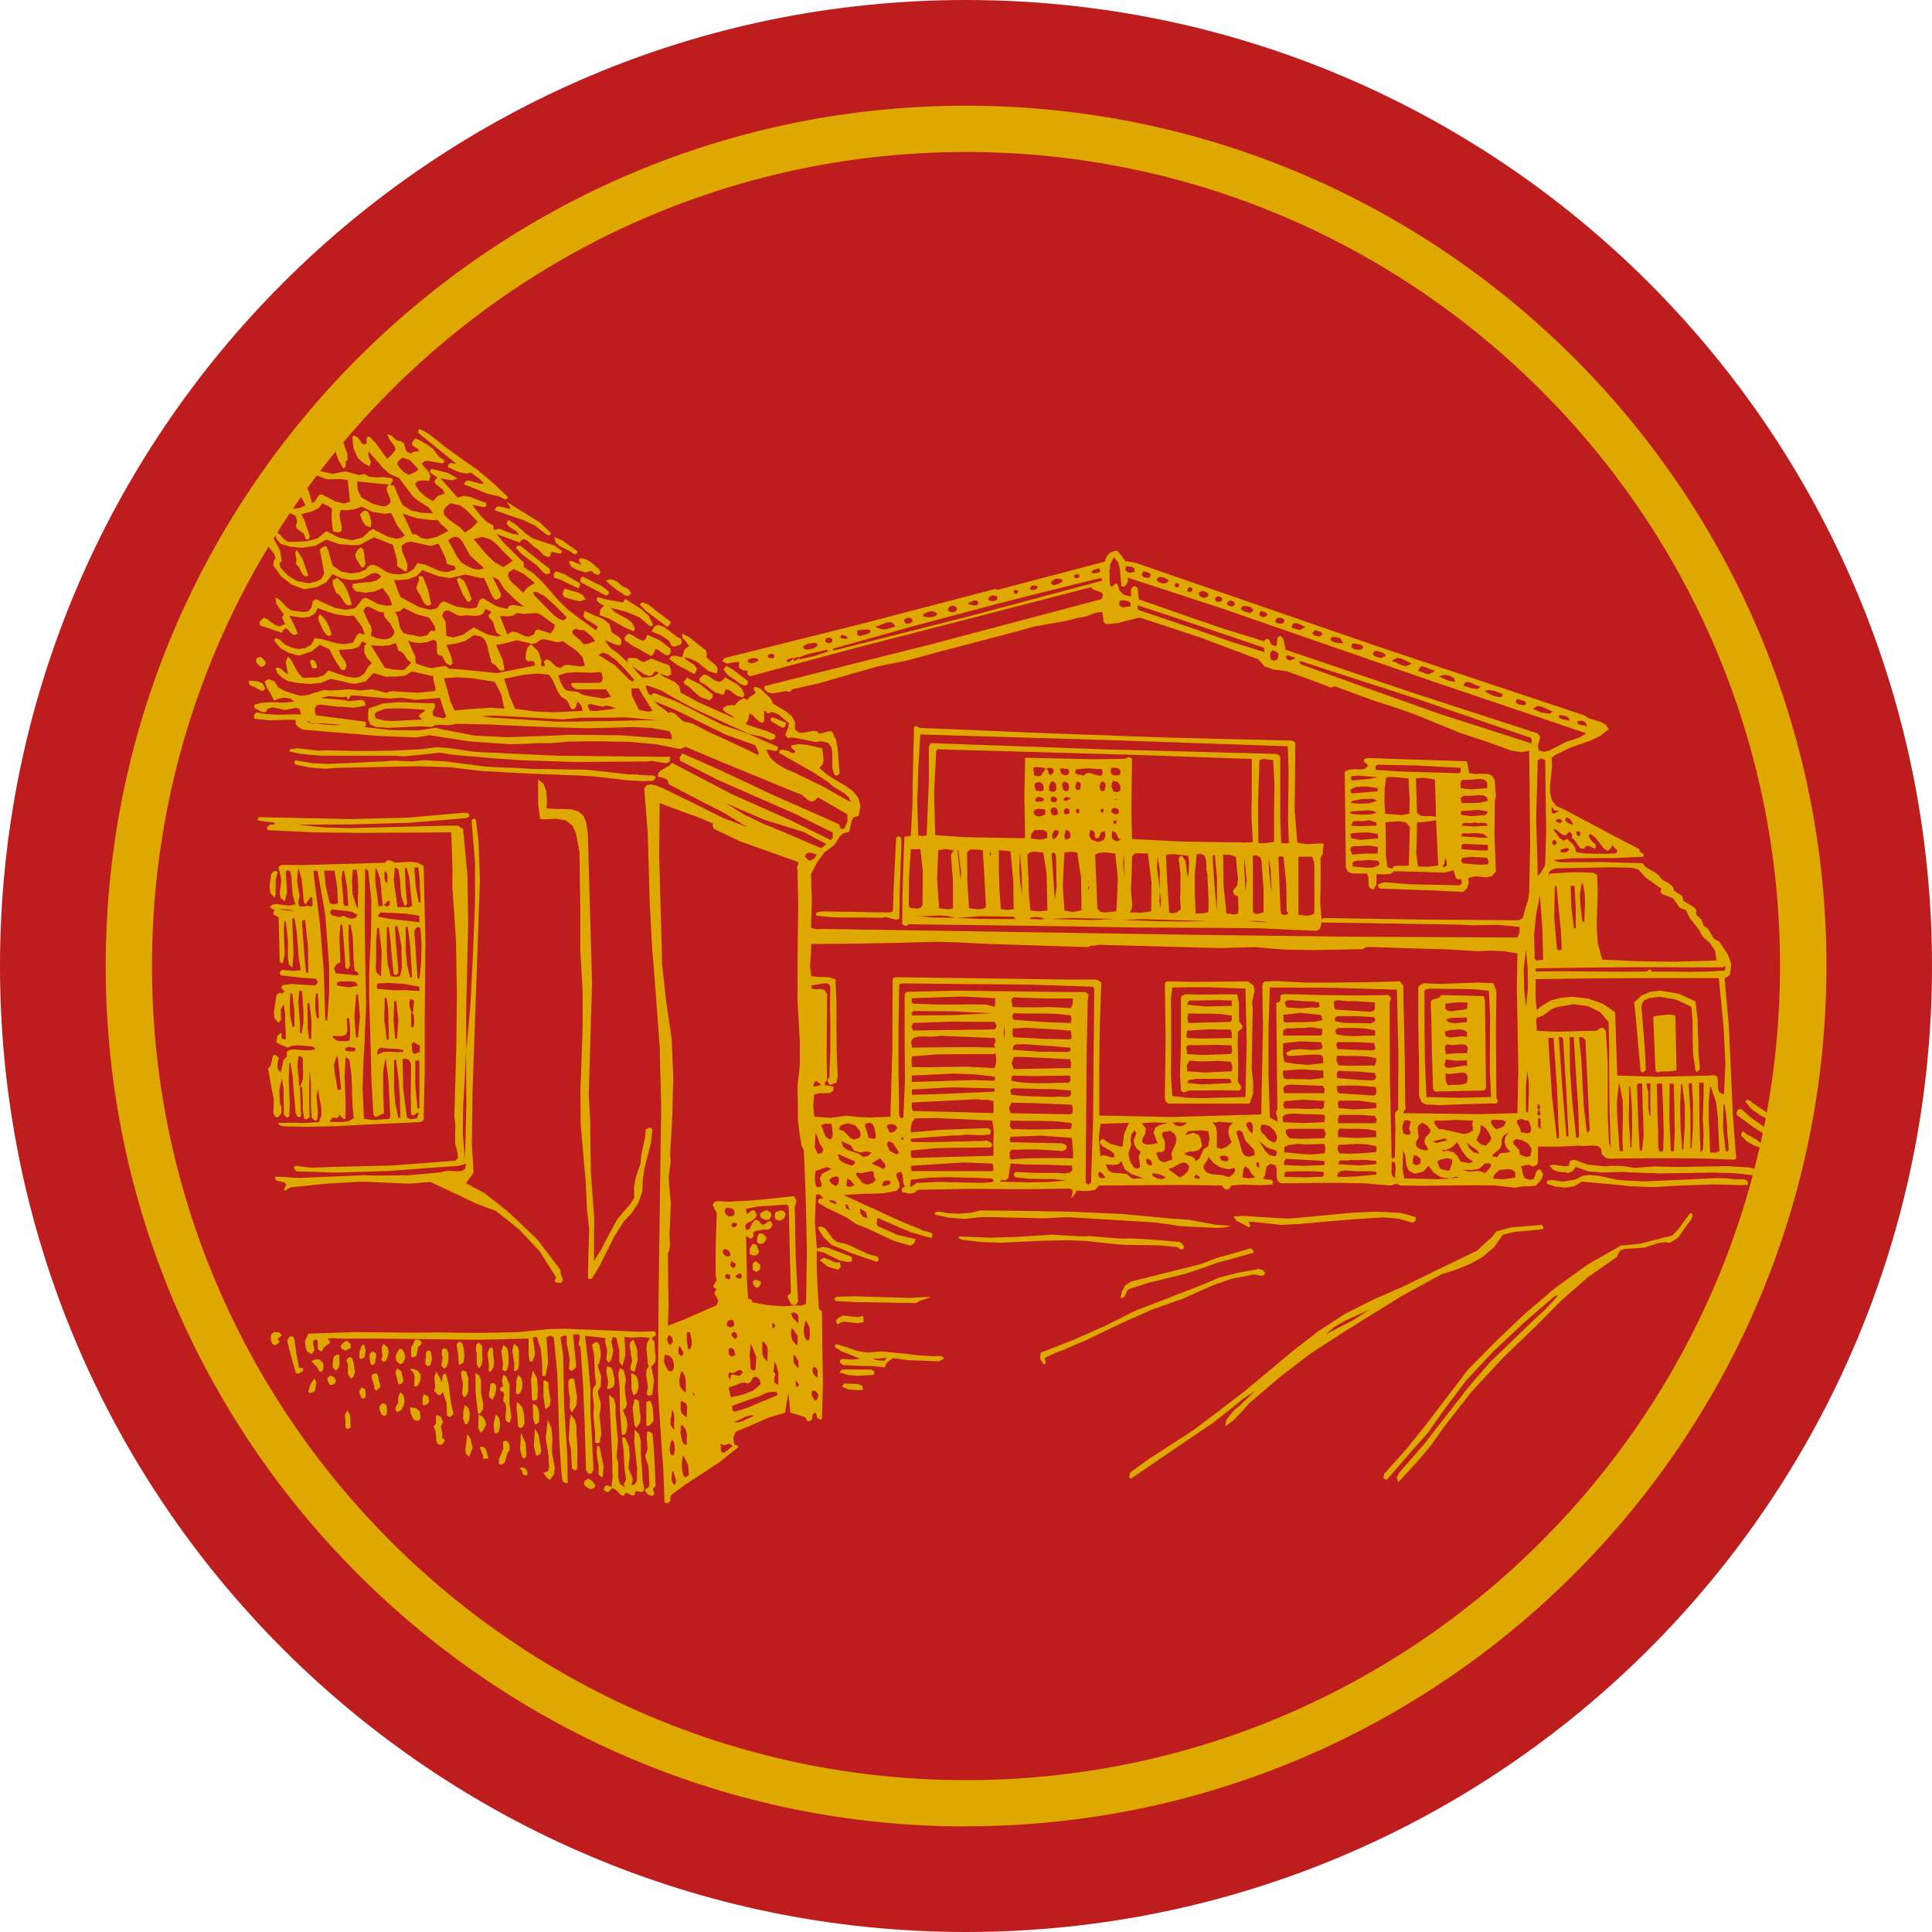 <?xml version="1.0" encoding="UTF-8"?>
<svg xmlns="http://www.w3.org/2000/svg" id="Ebene_2" viewBox="0 0 141.1 141.1">
  <defs>
    <style>
      .cls-1 {
        fill: #dea800;
      }

      .cls-2 {
        fill: #bd1d1d;
      }
    </style>
  </defs>
  <g id="Ebene_2-2" data-name="Ebene_2">
    <g id="Ebene_2-2">
      <g>
        <path class="cls-2" d="M141.1,70.55c0,38.96-31.59,70.55-70.55,70.55S0,109.51,0,70.55,31.59,0,70.55,0s70.55,31.59,70.55,70.55"></path>
        <path class="cls-1" d="M50.13,49.48v.12l-.09.07-.1.09.03.18.38.24.32.31.46.41.62.22.07.02.19-.15.06-.26-.91-.74-1.02-.51h0ZM48.97,47.37l-.04-.03-.75-.58-.91-.41-.12.34-.19.1-.25-.08-.29-.17-.29-.18-.26-.08-.13.14-.13.14.03.19.5.38.57.3.86.49.17-.17.06-.22.11-.14.14.06.17.13.27.18.21.12.19-.08.12-.19-.06-.24s.02,0,.02,0ZM53.57,49.58l.5.37.28.12.14-.02.14-.12-.02-.2-.52-.4-.51-.39-.52-.31-.23.24.31.42.43.3h0ZM47.34,44.15l-.04-.02-.39-.14-.19.16.51.51.62.46.89.67.05-.05.15-.16.03-.19-.99-.74-.64-.51h0ZM45.64,42.91l-.27-.16-.27-.25-.27-.14-.31-.06-.27.12.34.3.51.4.34.21.2.14.2.07.27-.19-.18-.29-.28-.17v.02h0ZM52.53,49.81l-.3-.1-.29-.2-.26-.18-.25-.08-.14.11-.21.2.04.24.39.2.32.26.39.3.52.17h.06l.11-.08.06-.31h.08l.24.07.2.17.33.23.36.11.13-.04.05-.15-.19-.45-.37-.33-.45-.25-.39-.23-.23.26-.22.07h.02,0ZM45.65,43.76l-.11.17-.04.07-.76-.14-.57-.1-.53-.16-.06.26.21.2.26.14.06.03-.27.29-.04.42.67.23.65.37.58.33.59.24.08-.23-.22-.41-.35-.28-.42-.22-.45-.25-.34-.33.26.06.93.25.92.39.76.63h.06l.06.02.11-.1-.3-.65-.51-.47-.61-.39-.58-.37h-.04ZM49.39,46.47l-.37-.29-.49-.37-.46-.17-.27.11-.22.37.69.27.62.44.05.12.08.18.17.09h.08l.43-.14.1-.17-.07-.25-.35-.19s0,0,.01,0ZM34.98,34.39l-1.17-.82-1.15-.82-1.11-.88-.22-.17-.25-.14-.24-.14-.2-.07-.09.06v.21l2.79,2.26h0l-.35-.06h-.08l-.16.09-.04.21.28.13.53.23.53.11.36-.07.22.16.39.29.32.33-.19.04-.49-.13-.45-.12-.2.06-.14.22.98.38.76.31.81.18.21.11.3.14.19-.17-1.02-.97-1.14-.96h.02ZM50.02,47.39l-.12.36-.05.19-.07.07-.05-.02-.45-.11-.28.06-.12.2.6.43.65.35.6.32.17-.39-.18-.28-.34-.22-.26-.17-.16-.18.22.04.33.11.42.2.37.31.45.35.52.16h.09l.05-.35-.16-.26-.28-.22-.39-.35.03-.12v-.17l-.03-.17-.68-.54-.54-.44-.55-.28.04.32.24.27.27.35h-.06l-.28.18h0ZM20.76,33.38l.17.2.21.1.21-.11-.19-.61-.43-.49-.17.24.05.26.04.28.1.12h.01ZM26.74,38.39l.34.13.03-.44-.13-.52-.13-.2-.17-.08-.18.07-.21.24.05.13.16.38.23.31v-.02h0ZM22.81,33l.17.27.11.15.16.21.23.1.2-.07-.07-.35-.16-.33-.24-.58-.24-.21-.09-.02-.21.15.09.34.05.33h0ZM24.71,33.59l.36.61.17-.09v-.21l.02-.2.12-.12v-.42l-.15-.4-.16-.51-.11-.2-.13-.06-.2.07-.2.15-.14.11.2.6s.22.67.22.67ZM41.71,40.95l-.17.07.18.36.36.21.43.14.27.08.1-.04.26-.07.13.04.12.15.26.1.14-.06.06-.2-.12-.19-.18-.13-.32-.3-.3-.2-.4-.14h-.09l-.14.04v.16l.16.29-.41-.17-.35-.14h0ZM36.92,37.09l-.49-.11-.2.06-.1.22,1.21.43.88.29.85.4.78.61.22.11h.02l.1-.04.04-.15-.84-.78-1.02-.62-1.38-.87.22.32.06.16-.06.05-.27-.07h-.02,0ZM43.31,42.49l-.76-.38-.16.14v.26l1.63.86.23.11h.06l.14-.08.03-.18-.53-.42-.64-.3h0ZM60.03,66.56l-.34.07-.11.1.06.15,1.14.11,1.2.02h1.23l1.23.02.24-.06.38.1.38.1.24-.06.02-1.74.06-1.89.07-1.69v-.39l-.04-.23-.13-.09-.21.08-.18,3.62-.06,1.78-.23.08-2.45-.04-2.5-.04h0ZM41.68,43.75l.67.17.43-.15-.24-.33-.36-.18-.41-.11-.54-.16-.07.16-.08.25.15.21.44.14s0,0,.01,0ZM124.01,75.77l-.03-1.31-.15-1.32-1.2-.56-1.38-.23-.72.08-.65.28-.53.51.14,1.29.1,1.22.23,2.51.17.08.21-.16-.05-1.22-.1-1.27-.08-1.04-.04-.56-.05-.38.03-.35.16-.28.37-.16.77-.11,1.22.22,1.1.52.09,1.06v1.08l.03,1.35.19,1.22.1.03.13-.09.08-.1-.1-1.17-.03-1.14h0ZM55.18,91.68l.18-.1.08-.2-.08-.15-.05-.18-.09-.14-.17-.06h-.09l-.2.33v.42l.29.1h.12v-.02h0ZM56.28,88.54l-.3-.18-.16.09-.18.08-.14.16.08.25.16.09.21.07h.06l.19-.06.12-.22v-.14l-.03-.15h-.01ZM43.64,105.4l.15-.04.13-.65-.07-.7-.07-.64.09-.6v-.33l-.1-.32-.09-.28v-.28l.19-.28.03-.78-.26-.79.12-.11.03-.18.08-.33v-.36l-.08-.45-.09-.19-.14-.08-.14.05-.18.16.15.73.03.77.02.67.1.66-.22.36-.04.4.05.41.05.48-.04.67.06.65.06.57v.75l.09.06h.09ZM43.23,108.14l-.27-.16-.26.19-.06.22.12.16.16.11.09.06.17.03.21-.07.08-.2-.03-.05-.21-.29ZM45.92,109.11l.29.11.13-.02.05-.24.12-.06.17.04.18.03.12-.05.07-.2-.12-.58-.03-.66-.08-1.03-.02-.59v-.6l-.13-.53-.32-.32-.02.96.1.92.1.92-.02.96-.16.24-.23.07.1-.46-.17-.42-.15-.38.02-.2.07-.69-.05-.69-.27-.62-.15-.05h-.03l-.06.13.11.76.04.75.04.74.11.72-.07.11-.1.2.1.24-.39-.24-.12-.45v-1.09l-.12-.42.1-1.2-.1-1.18-.07-.68v-.73l-.13-.48-.34-.28.12,2.43.11,2.43v.47l.02.71-.09.71-.09-.06-.23-.09-.15.07-.1.23.16.17.14.03.11-.04.14-.18.13-.06.19.09.18.18.2.2.2.09h.04l.08-.18.09-.05.18.07v.02ZM99.92,56.71l-.74-.07-.48.05-.05.21.12.1.63-.06.64-.06.58-.12-.71-.06h.01ZM100.46,55.95v.16l.02.12,1.94.12,2.05.06,2.04.06h.06l.11-.12v-.27l-3.09-.17-3.03-.06-.09.12v-.02h-.01ZM106.82,56.93l-.15.19v.44l.75.09,1.19-.09v-.42l-.2-.2-.36-.05-.51.04-.46.03-.24-.02h-.02ZM108.67,58.5l-.08-.27-.22-.13-.31-.03-.44.03-.41.02h-.18l-.09-.02-.26.16.05.39h.79l.57-.02.56-.14h.02ZM108.6,62.65l-.61-.04-.57-.03-.6.07-.12.17.12.23,1.26.11.59-.04.05-.21-.12-.26ZM108.67,59.28l-.67-.14-.53.04-.51.04h-.22l-.06.14.06.16.74.09,1.03-.09.08-.1.07-.13h.01ZM108.67,60.3l-.12-.17-.21-.04h-.19l-.19.02-.22-.05-.29.05h-.22l-.18-.02-.2.04-.11.17.91.06,1.03-.06h0ZM106.89,61.63l-.15.09v.3l.73.05.79.05.41-.02v-.39s-1.78-.08-1.78-.08ZM108.67,61.16l-.35-.26-.46-.05h-.36l-.17.02h-.19l-.17-.02-.2.04-.04.19.73.05.79.05.41-.02h0ZM105.66,62.98l-.06-.23-.02-.1-.08.24-.03.21-.12.17.17.05.14-.11v-.23ZM103.45,58.1l.04,1.26.22.2.32.05h.23l.23-.02.39.08-.04-1.37-.04-1.37-.85-.13-.54.05s.04,1.25.04,1.25ZM105.04,63.2l-.08-1.65-.08-1.64-.83.12-.56.04-.02,1.27-.04.99.14.96h.3l.41.02.76-.1h0ZM102.96,58.62l-.04-.77-.05-1-1.15-.11-.48.03-.11.81-.02.93.05.92.58.05.65.05.54-.11.02-.81h.01ZM102.95,60.38l-.27-.32-.5-.08-.61.04-.39.03.03,1.47v.96l.13.87.15.04.16.04.17-.17.27-.04h.23l.25.02.32-.04.04-1.41.04-1.41h-.02ZM100.73,62.95l-.18-.1-.27-.02-.27-.03-.57.05h-.02l-.39.02-.25.11v.29l.3.04.81.07.43-.04.39-.15.02-.25h0ZM98.77,62.41l.9-.07h.95v-.17l.02-.15-.02-.16-.62-.11-.45.03-.4.02-.23-.02-.24.08-.07.18.15.37h.01ZM98.62,60.98l.08.25.64.11.67-.06.63-.05v-.31l-.73-.13-.57.02-.55.03-.12.04-.03.1s-.02,0-.02,0ZM100.52,60.06l-.25-.07-.27-.09-.42.07h-.28l-.23-.02-.28.07-.11.28.58.04.64-.02.63-.02-.03-.24s.02,0,.02,0ZM98.62,59.43l.46.05.53.02.52-.03.42-.12-.28-.13-.36-.04-.62.04-.59.04-.07.05v.11h0ZM98.7,57.95l.96-.08.96-.08v-.24l-.77-.1h-.37l-.4.02-.29.09-.17.14.07.24h.01ZM98.62,58.65l.74.05.65-.04.54-.16-.19-.14-.24-.03-.25.02h-.4l-.4.09-.29.05-.16.18s0-.02,0-.02ZM99.68,56.15l.25-.24-.19-.18-.13-.1.02-.19.23-.08,3.6.12,3.68.12.16.86.44.07.32-.02h.32l.34.02.27.15.18.32.04.71.05.39-.09.39-.02,2.58.1,2.58-.29.34-.38.08-.4-.03-.43-.04-.51.12.02.37-.12.39-.29.26-2.01-.1-4.03-.14-.16-.1v-.22l.24-.08.24-.07,1.8.15,1.81.04,1.8.04.2-.09.02-.19-.07-.19-.18.05-.18-.12-.08-.27-.1-.29-.34.09-.3.08h-.12l-1.81-.06-1.75-.04-.28.19-.34.04h-.25l-.22-.02-.21.02v.39l-.02.43-.22.29-.25-.12-.09-.22v-.28l-.02-.3-.1-.25h-.8l-.35-.02-.26-.14-.13-.3-.04-3.6-.04-3.37.3-.15.33-.04h.28l.26.02.36-.06h-.06ZM122.36,74.16l-.52-.07-.9.11-.2.04.08,1.92.08,1.92.02.15.13.09.32-.07h.37l.37-.02.33-.07-.04-1.94s-.04-2.06-.04-2.06ZM37.99,39.85l-.21.02-.1.14.43.46.53.4.57.42.48.52.14.1.15.02.2-.08-.02-.28-1.11-.89-1.05-.83s0,0-.01,0ZM56.63,52.45l-.31-.06-.04.2.11.13.19.1.29.19.28.13h.08l.13-.13.05-.23-.48-.19-.29-.14h0ZM42.24,42.98l.06-.11.08-.17-.06-.12-.58-.34-.51-.3-.61-.22-.19.21.04.26.49.15.47.25.82.38h-.01ZM41.09,39.48l-.62-.26.12.41.3.26.4.2.35.17.3.22.2-.06.03-.17-.54-.38-.54-.38h0ZM57.07,88.4h-.04l-.38.12-.05.13-.02.2.06.19.19.09.12.02.31-.16.12-.33-.13-.2-.19-.05h.01ZM55.46,93.55l-.31-.1-.16.13v.19l.23.29.24-.1.14-.26-.06-.07s-.08-.08-.08-.08ZM55.6,90.08h-.1l-.1.05-.07.2-.05.22.04.21.21.1.21-.05.13-.12.07-.14.05-.15-.25-.28-.15-.03h0ZM26.39,41.41l.11.04.09-.06.05-.11.06-.11-.05-.2-.03-.28-.04-.33-.07-.26-.13-.1-.13.05-.17.18-.14.31.07.27.17.26.21.34ZM55.01,92.75l.2.14h.05l.26-.19v-.33l-.28-.25-.22.09-.06.19.02.21v.15h.03ZM43.93,106.36l-.14-.69-.07-.06-.05-.04-.04.02-.06.48.07.51.09.53-.02.59.24.19.07-.03.06-.77-.15-.73ZM105.49,77.76l.1.19.23.05.57-.09.59-.09.16.02v-.39h-.36l-.42.02-.77-.1-.09.38h-.01ZM105.5,75.34l.09.35.31.09.44-.05.49-.05.3.05.02-.31-.2-.18-.34-.06h-.11l-.55.05-.44.11h0ZM107.12,74.32h-.69l-.49.03-.37.13.31.2.41.06.76-.09h.07l.02-.1s-.02-.23-.02-.23ZM105.55,73.64l.15.17.28.05.68-.09.46-.07.03-.12.05-.35-.54-.03-.6.03-.49.07-.03.34h0ZM107.19,76.51l-.13-.19-.26-.05-.38.03-.39.03-.29-.05h-.07l-.15.15.04.33.03.23.78-.07h.77l.07-.41s-.02,0-.02,0ZM107.19,78.62l-.13-.23-.27-.06-.44.05-.49.06-.28-.04v.52l.15.34.36-.03h.37l.35-.03.32-.11.07-.48h-.01ZM104.54,74.72l-.05-1.57.15-.15.21-.06.24-.07.18-.2,1.49.04,1.61.04.04.19.04.2.04,3.06.04,3.29-.07.08-.09.07-1.72.04-1.84.04-.15-.16-.05-1.55-.04-1.65-.03-1.65h0ZM87.64,92.34l-2.29.57-2.73.68-.43.27-.24.43-.12.48.13.03.17-.09.09-.21.08-.2.14-.15,1.37-.44,1.36-.34,1.39-.34,1.37-.45.98-.37,1.01-.26,1.65-.47-.06-.18-.18-.13-1.23.36-1.24.35-1.24.46s.02,0,.02,0ZM62.62,96.19l-.49-.05-.46-.05h-.17l-.39.26-.07.19.15.19.24-.16.27-.04.44.05.5.06.4-.06.05-.1-.03-.13-.02-.24-.42.09h0ZM70.33,89.03l1.3-.14h.73l1.93.04,1.92.05,1.75-.09,3.3.2,3.12.19.99.14.76.12.81.05.94.04.97.05.59-.04.52-.13h-.26l-.95-.07-.93-.17-.9-.17-.89-.08h-.25l-3.82-.36-3.85-.17-3.88-.06-2.6-.03-.77.18-.87.06-.76-.04-.7-.12-.23.06-.05.07.05.1.98.22,1.05.08v.02h0ZM61.41,92.55l-.07-.37-.19.04-.27-.06-.27-.14-.45-.17-.29.18.57.47.75.23s.22-.18.22-.18ZM62.81,95.1l1.75.03,2.36.04.26-.18.33-.09.5-.19-1.68.08-1.99-.06-1.99-.06-1.22.04-.21.12.13.19,1.77.09h-.01ZM104.03,72.44v2.53l.04,2.62.11,2.53,2.39.06,2.33-.06-.09-1.82v-1.99l.02-2.02-.09-1.93-1.05-.11-1.08-.03h-1.1l-1.09-.02-.18.04-.17.04-.03.15h-.01ZM103.58,74.02v-1.9l.16-.21.29-.1,1.1.05,1.42-.05,1.42-.05,1.09.05.09.22.1.22.04.27-.04,2.55.02,2.64.02,2.49.12.22-.12.17h-.57l-1.74.05-1.81.07-1.07-.05-.29-.18-.14-.36-.03-.09v-1.97l-.04-2.05-.03-2h.01ZM64.17,92.05l-.05-.26-.74-.21-.7-.33-.77-.36-.81-.2-.29-.24-.25-.34-.28-.38-.31-.17-.26.1.42.68.59.57,1.64.68,1.69.57.12-.13s0,.02,0,.02ZM28.94,71.23h0l.03.12v-.02s-.03-.1-.03-.1ZM70.13,90.48l.11.06,1.42.17,1.45.05,2.93-.14,1.77-.04,1.43.04,1.44.16,1.28.13,1.36.02,1.38.02,1.32.14.09.07.07.09.21-.02.1-.14-.03-.06-.13-.22-.23-.11-1.22-.11-2.02-.14h-.55l-.32.02-1.27-.1-1.14-.1-.52.03-1.07-.06-1.18-.07-.77.05-1.84.12-1.9.05-2.29-.09v.12s.12.06.12.06ZM34.06,80.65l-.02-3.9-.11,2.23-.11,1.93-.02,1.91.16,1.85.1-4.01h0ZM40.56,93.36l.06-.07-1.2-1.89-1.5-1.61-1.71-1.36-1.45-.53-1.38-.67-1.96-.91-1.52.13-1.6-.07-1.58-.07h-.49l-2.57.15-2.46.26-.15.1-.23.14-.09-.09.18-.35-.13-.16-.29-.07-.24-.05-.15-.1.02-.21,1.74.1,2.38-.1,2.35-.1.96.03,2.31-.03,2.25-.2.54-.12.42.02.38.02.32-.04.21-.16.06-.35-.55.15-.63.04-.6.04-3.81.29-3.89.12-2.9-.09-.2-.23.02-.12.18-.05,1.04.13.71-.02.73-.03,4.53-.11,4.59-.35.19-.2-.02-.29-.02-.13-.17-.65v-.73l.02-.61-.08-.6.03-.98.11-3.89.05-4.03-.07-4.04-.27-3.91.02-1.13-.04-1.21-.05-1.58-3.4.02-3.29.02-3.32-.04-3.37-.16-.1-.1.03-.13.22-.17h.19l.14-.02-.02-.14-.49-.04-.74-.12.08-.23h.13l6.61.14,4.12-.1,4.14-.36h.19l.17.07.03.17-.09.11-.22.05-4.08.33-4.16.12-3.97.02,1.88.2,1.97.05,3.51-.09,3.52-.09h.8l.19.13.19.12.32,3.38.05,3.54-.08,3.56-.07,2.92.02,2.75.29-3.22.17-3.28.05-1.14.12-3.09v-3.03l-.25-3.01.12-.13.08-.02.11.07.2,1.58.06,1.59.04,1.3-.27,7.72-.27,7.72-.02,1.68-.03,2.1.13,2.1-.41.57-.13.21,1.32.71,1.19.93.67.55,2.03,1.93,1.68,2.22v.25l.09.22.09.26-.17.22-.21-.04-.15-.02-.1-.09.1-.16-.03-.04h0ZM20.45,97.64l.14-.13-.21-.2-.33-.03-.21.11-.07.26.03.29.09.2.17.1.13-.03.24-.22-.14-.16.03-.1.12-.07v-.02h0ZM20.28,63.67l-.17-.06-.13.03-.17.19-.05.37-.07.51.05.5.3.35.09-.23v-1.07s.15-.58.15-.58h0ZM93.67,89.45l1.26-.06,1.31-.12,1.6-.14,1.28-.1,1.89-.12,1.12.09,1.05.3.2-.14.03-.26-.61-.19-.55-.13-1.73-.09-1.81.08-1.81.18-2.63.24h-.39l-1.54-.09-1.54-.1-.71.04.21.32.39.19.49.27.15-.08-.09-.2-.06-.11h.28l1.03.11,1.17.13v-.02h.01ZM47.83,107.36l-.06-1.28-.11-1.36-.13-.11-.17-.07-.09.02-.04.36.03.38.03.55-.17.52.24.72.04.77.03.62-.05.12-.11.07-.11.07-.05.13.21.28.33.11.15-.15-.06-.19-.06-.21.2-.16-.05-1.2h0ZM42.94,93.36l.15.06.15-.06.58-.96.49-.99.56-1.12.69-1.09.57-.6.48-.73.3-.85.04-.95.12-.77.21-.8.25-.98.11-.97-.05-.14-.13-.05h-.03l-.26.11-.06.61-.13.59-.14.63-.06.68-.13.36-.21.64-.14.71.02.79-.31.49-.42.48-.51.6-.73,1.35-.47.9-.5.8v-1.67l.02-1.43-.1-1.37-.15-2.03-.03-2.05-.02-1.78-.1-1.82.12-4.12.12-4.03-.16-5.6-.15-5.36-.05-.33-.08-.47-.18-.45-.39-.33-.51-.15-.58-.03h-.62l-.6-.04.03-.6-.05-.64-.2-.55-.4-.33v1.77l.15,1.13.29.02.46-.02.45-.02.66.11.51.4.25.56.12.64.13.68.06,4.2v2.98l.17,2.93v2.71l-.09,2.76-.07,1.82.02,2.48.2,2.38.17,1.86.08,1.89.17,1.58-.05,1.63-.04,1.96h0ZM47.48,104.07l.12-.14.14-.15-.04-.53-.04-.51-.15-.44-.31.08v1.73l.13.04.16-.07h0ZM72.83,43.56l-.26-.08h0l-.3.08-.14.24.31.11h.07l.15-.05.08-.02.09-.02s0-.26,0-.26ZM74.03,43.27l.11.1h.05l.12-.04.08-.16-.11-.06h-.14l-.09-.02v.02l-.02.17h0ZM75.23,43.05l.17.04h.11l.13-.06.07-.04.08-.08-.05-.09-.07-.04-.18-.03-.19.06-.08.24h.01ZM75.82,43.34l-3.21.82-5.94,1.58-5.85,1.64.07.13,9.85-2.49,9.78-2.62-.1-.2-4.61,1.14h.01ZM76.78,42.63l.18.11.35-.1.24-.13.05-.12-.1-.1-.17-.02h-.24l-.15.09-.14.1-.04.17h.02ZM78.44,42.14l.1.07.11.02.13-.05.09-.13-.11-.09-.1-.02-.2.05-.02.16h0ZM79.72,41.81l.05.05h.03l.03-.06v.03l.04.04h.06l.11-.02h.06l.14-.04.12-.1-.1-.22-.18.07-.23.08-.12.06.04.05h-.03v.06h-.02ZM60.79,46.78l-.03-.12-.11-.07-.14-.02-.2.07-.05.15.07.13.16.05h.08l.17-.06.05-.14h0ZM60.47,47.58l-.04-.13h-.03l-.38.09-.72.16-.52.14-.42.17h0l.03-.05-.15.04-.24.07v.07h-.04v.04h-.02v.03l.04.02h0v.03l.13-.02.21-.14.03-.07.04.12h.03l.58-.13.42-.09,1.03-.34h.03,0ZM57.84,48.2l.16-.16-.23.04-.23.07-.06.04-.03.1.1.06h.08l.21-.15ZM56.55,47.87l-.08-.1-.13-.03-.13.03-.17.12.11.15.19.04.18-.03s.03-.18.03-.18ZM55.38,48.23l-.08-.14-.13-.03h-.14l-.14.03-.07.03h-.09l-.11.08v.17l.25.07.18-.03.15-.07.1-.03h.07v-.07h.01ZM58.65,47.19l.08.2.18.05h.07l.23-.05.21-.03.24-.16.06-.13-.09-.09-.2-.03-.43.07s-.35.17-.35.17ZM61.35,46.48l.09.13.29.06.1-.06.03-.02.02.03.03-.05v-.04h-.09v-.04l-.02-.03-.17-.06-.14-.03-.14.12h0ZM62.6,46.08v.27l.17.1h.05l.17-.05h.03l.18-.05.27-.11.07-.05.05-.08-.05-.09-.06-.03-.16-.02h-.05l-.4.03-.29.07h.02ZM63.93,45.77l.15.09.41.11.23-.02.29-.08.29-.08.08-.02-.03-.08-.15-.2-.21-.06-.26.04-.36.14-.16.07-.12.04-.17.04h0ZM66.04,45.39l.15.17.29-.05.18-.14-.07-.2-.31-.06-.24.14v.15h0ZM67.42,44.88l.02.15.4.06.25-.03.25-.08.09-.07v-.14l-.35-.14-.27.05-.29.12-.09.08s-.01,0-.01,0ZM69.22,44.49l.07.16.21.06h.12l.21-.08.06-.17-.09-.16-.18-.07-.27.07-.12.18h-.01ZM70.74,44.15h.04l.16.02.17.04h.09l.14-.02.14-.12-.1-.18-.14-.05-.15.03-.19.09-.12.05h-.04s0,.14,0,.14ZM81.04,41.78v.58l.03.38.12.12.12-.1.18-.14.12.05.15.45.3.31.42.11h.14l-.02-.2v-.31l.17-.2.13-.02.2.16.02.36.05.44,2.86,1,3.11,1.08,3.15.97.11-.08.12-.08h.07l.12.07.06.18.05.14.33.15.11-.1v-.23l.04-.3.21-.14.23.25.07.36.08.41,9.17,3.11,9.23,3,.2.26-.08.31-.1.32.07.36.37.1.39-.09.39-.2.4-.21.42-.22.48-.15.57-.19.46-.3h-.02l-10.89-3.68-8.71-3.01-6.92-2.4-6.95-2.27v.31l-.15.25-.2.11-.12-.05-.07-.74-.04-.53-.13-.47-.31-.38-.25.5-.08.57.02.02h0ZM82.2,41.67l.2.14.15.02.33-.07-.04-.25-.18-.11-.2-.03h-.04l-.1-.02h-.09l-.04.31h0ZM83.38,41.98l.15.17.28.06.16-.03.08-.22-.15-.13-.19-.05-.15-.05h-.06l-.13.24h0ZM84.49,42.38l.11.12.18.07.18.05h.06l.19-.05.16-.19-.35-.2-.15-.02-.16-.04-.2.12-.02.13h0ZM85.79,42.75l.05.1.08.04h.12l.1-.17-.11-.12-.09-.02-.11.04s-.04.13-.04.13ZM86.71,43.21h.07l.12.02.13-.03.07-.14-.06-.13-.13-.04h-.02l-.17.09v.23h-.01ZM87.54,43.3l.05.2.17.11.17.07.33-.12-.03-.23-.22-.13-.24-.05-.24.15h0ZM88.73,43.7l.06.2.21.06.23-.07.04-.14-.06-.11-.27-.11s-.21.17-.21.17ZM89.61,44.09l.1.13.1.03.11.04h.08l.17-.1v-.18l-.11-.1-.1-.02-.1-.03h-.05l-.07.06-.09.06-.06.11s.02,0,.02,0ZM90.63,44.48l.18.15.25.08.18.06h.05l.18-.11.06-.12-.17-.19-.3-.08-.27-.02-.14.13-.02.11h0ZM91.96,44.8l.04.17.29.12.25-.14v-.12l-.06-.07-.17-.07-.16-.06h-.05l-.13.16h-.01ZM93.11,45.37l.17.15.24.03h.17l.13-.23-.14-.15-.23-.05h-.19l-.15.25h0ZM94.37,45.88h.07l.16.04.2.07.15.02.31-.17.06-.08-.1-.03-.21-.1-.27-.11-.15-.02-.17.06-.07.23v.08h.02ZM95.83,46.24l.14.16.22.05.1.02.08.02.23-.16-.12-.17-.21-.07-.18-.06h-.04l-.21.19v.02h-.01ZM97.18,46.64l.02.14.24.12.31.06.26.02h.07v-.07l-.2-.3-.41-.1-.19.02-.1.12h0ZM98.68,47.24l.18.16.36.06.2-.03.13-.08v-.14l-.2-.13-.32-.07-.27-.02-.07.25h-.01ZM100.25,47.75l.15.17.24.08.11.03.09.03.36-.15-.02-.11-.15-.11-.33-.12-.26-.05-.2.22h.01ZM101.64,48.28l.13.03.27.11.29.15.33.08.33-.12.1-.08-.12-.05-.28-.14-.33-.16-.29-.06-.33.14-.09.1h0ZM103.55,48.99l.08.02.25.09.28.1.21.03.34-.17.09-.12h-.14l-.23-.07-.3-.14-.24-.06-.17.05-.12.19-.03.08s-.02,0-.02,0ZM105.11,49.4l.13.07h0l.47.22.49.1h.07v-.07l-.11-.22-.28-.15-.36-.06-.28.05-.13.07h0ZM106.87,50.08l.08.02.31.1.15.05.51.08.2-.19-.13-.03-.28-.11-.29-.14-.25-.06-.15.04-.12.16s-.03.08-.03.08ZM108.45,50.46l.09.09.46.24.25.07.12.03.1.02h.16l.1-.08v-.16l-.15-.05-.46-.17-.35-.05-.19.02-.13.03h0ZM110.7,51.24l.07.13.13.07.26.05h.24l.05-.12-.04-.12-.21-.1-.22-.05-.08-.02-.07-.02h-.05s-.08.18-.08.18ZM111.98,51.79l.07.03.54.22.61.09.18-.17-.1-.04-.26-.12-.41-.18-.31-.07-.27.16-.04.07h-.01ZM113.87,52.19v.23l.21.1.22.05.23.05.09.03v-.1l-.09-.16-.18-.09-.49-.1h0ZM115.17,52.7l.1.19.18.06.18.02.13.03.11.05v-.12l-.07-.16-.17-.11-.2-.03-.25.06h-.01ZM113.12,63.75l-.04.3.04-.09.04-.15,1.56-.1h.8l.81.02.15.08.16.08.05,1.21-.04,1.22-.04,1.3.08,1.26.32,1.2,2.52.12,2.63.04,3.2-.09-.1-.71-.38-.57-.52-.45-.27-.5-.33-.43-.37-.47-.26-.55-.45-.17-.25-.36-.24-.34-.38-.15-.43-.16-.1-.17.06-.22-.41-.28-.71-.5-.58-.63-.45-.11-.45-.02h-.46l-.5-.02-1.99.04-2.11.04-.35.09-.23.23h.02,0ZM113.32,59.12v.12l.04.12.11.06.19-.08.2-.14h-.37v-.06l-.05-.08-.12-.13v.18h0ZM114.01,59.86l-.17-.06-.1.04-.12.09.02.08.08.04.1.03.14.04.14-.13-.08-.14h0ZM114.12,60.97l-.27-.21-.14-.12-.17-.12-.08.12.03.02.2.24.06.1.14.2.3.19.27-.12.19.18.22.21.16.24.06.28.06.07.69.08.74.02h.77l.6-.02.18-.13-.07-.16-.13-.11-.08-.09-.07-.13-.07.12-.16.22-.15.07-.25-.14-.29-.37-.14-.19-.13-.16-.26-.24-.16-.1h-.04l-.1.09.04.14.2.29.27.24v.22l-.02.07h-.07l-.12-.05-.16-.08-.18-.06h-.07l-.12.03-.08.14-.15.04-.16-.06-.13-.15-.12-.19-.06-.1-.24-.27-.05-.03v-.23l-.03-.09-.15-.1h-.08l-.13.19-.13.05-.18-.06v.02h.01ZM114.3,59.88l.1.15.36.18.1.03v-.1l-.17-.3-.31-.15-.07.2h-.01ZM115.1,60.77l.1.25.11.05.08-.1.04-.08-.03-.11-.14-.08s-.16.07-.16.07ZM114.61,62.06l-.06-.07h0l-.11-.07-.08.04-.35.08-.06.13.09.08.15.02.21-.04.2-.15.02-.02h0ZM113.69,61.53l-.09-.14-.09-.05h-.03l-.12.13.02.16.14.11.18-.15v-.05h-.01ZM115.41,65.98l.1.85.05.44v.04h.15v-.04l.02-.64.03-.65-.02-.7-.11-.62-.07-.21-.07.21-.1.62.02.7ZM114.76,66.26l.07.56.11.93v.04h.14v-1.47l-.08-1.55v-.07h-.29v.07l.05,1.51v-.02ZM113.69,64.76v-.04h-.14v.04l-.04,2.26.2,2.32.17.08.18-.08-.06-1.36-.14-1.33-.17-1.88h0ZM122.27,70.64h-3.38l-3.33.03-3.4.05v.23l1.63-.02,2.35.02,2.43.02,1.71-.02.08-.08.19-.07.06.04-.03.12h1.4l1.39.02,1.35-.02,1.27-.08v-.11l.02-.16-.04-.08-.13.12h-3.58.01ZM125.92,75.46l-.21-2.2-.18-1.83h-4.43l-4.42.02-4.53.06v1.39l.08.88.28-.26.35-.21.38-.24.78-.2.82-.07,1.15.13,1.07.38.9.62.15,4.62,2.9.09,3.91-.09.17-.03.22.04.13.14.02.24v.47l.08.34.24.15.13-.02.1-2.21-.11-2.22h.02ZM126.08,81.46l-.13-.8h-.07l-.04,1.72.19,1.66.06.06h.07l.1-.14-.12-1.41v-.24l-.07-.85h.01ZM125.57,84.06v-.02l-.07-1.38-.03-.99-.14-1.18-.37-1.08-.05-.1-.02.11-.1,1.15v1.18l.05.8.05,1.58v.04h.16l.16.02.36-.1h.01v-.03h-.01ZM124.35,81.82l.04-.99.03-.83v-.9l-.02-.03h-.3v1.63l.03,1.77.06,1.65v.06l.05-.04.13-.23.03-.34v-.38l.02-.34-.05-1.04h-.02,0ZM123.66,80.69l-.1-1.59v-.04l-.07.08-.05-.04h-.03l-.08.07.13,2.25v2.45h.08l.1-1.54v-1.66l.02.02ZM123.05,82.35v-1.62l-.2-1.56h-.07l-.08,1.58.04,1.64.12,1.57h.07l.11-1.61h0ZM122.31,82.39l-.03-1.63-.04-1.57v-.04h-.3v.03l-.02,2.46.1,2.4v.03h.08l.05.03h.04l.06-.06.07-1.65h-.01ZM121.5,82.53l-.04-1.67-.07-1.68v-.04h-.38v.03l.04,2.32.05,1.14v1.09l.07.33.15.07.15-.07.04-1.53h-.01ZM120.54,81.45l-.02-1.47.02-.81-.14-.05h-.04l-.07.02-.06.03.02.03.13.57v1.13l.09.59h.07v-.04h0ZM120.04,82.84l-.03-1.24-.03-.51-.05-1.92v-.04h-.23l-.15.09.07,1.81.05,1.44.08,1.39v.11l.09.08.08-.02.13-1.22v.03h0ZM119.2,82.4l-.02-1.56-.11-1.51h-.07l-.05,2.24.13,2.24h.07s.05-1.41.05-1.41ZM118.53,84.07v-.04l-.04-.9.02-.95.02-.57-.02-1.23-.22-1.14-.04-.13-.03.14-.13,1.18.02,1.19.08,1.06.1,1.36v.03h.24ZM117.64,83.96l-.09-2.84-.03-2.71v-1.83l-.04-1.94-.62-.73-.89-.43-1.03-.14-1.24.21-.36.14-.32.24-.36.26-.43.15-.05.26.04.26.02.42,1.45.07,1.43-.04,1.46-.03.23-.15.17-.07.12.02.18.2.14,2.28v3.99l.09,1.88.07.28.08.26h-.02ZM116.09,82.38l-.15-3.21-.15-3.21-.2-.19-.1-.02h-.16v.08l.16,1.6.08,1.57.1,1.8.21,1.81.02.12.1-.07.04-.04.05-.06.02-.17h-.02ZM115.32,82.94l-.06-2.09-.14-2.05-.18-2.99v-.07h-.3v.07l.02,2.31.15,2.17.23,2.07.07.7.08.06.09-.05s.04-.13.04-.13ZM114.55,82.97v-.04l-.17-3.43-.22-3.6v-.02l-.1-.14h-.21s0,.07,0,.07l.25,3.63.3,3.51v.04h.15s0-.02,0-.02ZM113.85,83.13v-.25l-.14-3.51-.25-3.5v-.07h-.38v.08l.07,1.19.2,3.03.35,3v.04h.15ZM112.48,82.16l.05-.07-.03-.37v-.04h-.12l-.02-.02-.03.04v.52l.03.08.06.08v.04h.02l.04-.02.04.02v-.2l-.04-.04v-.03h0ZM112.39,81.49h.03l.08-.14-.05-.2-.05-.13.09-.1-.05-.21-.07-.1-.06.11-.05.19.09.12h.04l-.07.11-.05.23.12.12h0ZM112.31,63.98l.22-.24.18-.31.14-.24.07-2.57-.04-2.54-.03-2.57-.3-.12-.24.12-.12,4.23.12,4.23h0ZM112.21,70.14h.11l.38-.05-.06-2.35-.18-2.35-.27,1.38-.15,1.47.04,1.54v.26l.14.1h-.01ZM111.87,54.09l-.06-.2-8.41-2.88-8.49-2.75.02.18.13.1,3.39,1.22,6.63,2.36,6.76,2.17.03-.2ZM111.85,83.88l-.25-.37-.43-.23-.48-.11-.18.22.04.18.16.16.24.25.06.35.48.17.29-.08.08-.55h-.01ZM110.68,86l-.02-.38-.21-.19-.33-.05-.57.06h-.02l-.24.19-.19.22-.04.23.7.05.93-.13s-.01,0-.01,0ZM109.02,84.46l.35.05.14-.26.24-.05h.23l.32-.08-.29-.31-.13-.4.06-.4.28-.31-.4.23-.16.33v.39l-.13.25-.28.24-.23.19-.02.13h.02ZM108.96,82.15l.17.2.16.12.1-.03.26-.09.23-.16.1-.27-.21-.11-.26-.02h-.28l-.26-.02-.1.17.09.22h0ZM108.91,83.1l-.19-.4-.25-.35-.33-.19-.04.52-.2.42-.08.16.07.06.23.23.3.11h.1l.1-.1.2-.21.1-.25h0ZM108.9,85.02l-.21-.07-.25.02-.41.39-.5.09h-.27l-.24-.02-.19.02.45.11.32-.02.33-.02.27.04.25.13.06-.06.2-.21.17-.22.03-.18h0ZM106.77,84.85l.52.1.3-.12-.43-.28-.32-.4-.26-.46-.15-.28-.1.1-.36.33-.42.16-.21-.04.04.14.12-.03.17-.04h.06l.45.13.29.29.19.38.11.03h0ZM106.58,86l-.23-.07-.46.15-.68-.12-.51-.33-.37-.49-.35.41-.55.15h-.18l-.37-.21-.16-.35-.05-.41-.05-.39-.14-.3-.02.56-.03.78.13.69,1.16.02,1.21.03.86-.03.79-.1h0ZM102.41,82.31l.08.47.33.11.13-.04.08-.15-.13-.29.08-.29.05-.22-.21-.09-.26.02-.16.47h0ZM103.57,84.46l-.31-.11-.07.32v.31l.26.12.27-.12.05-.32-.21-.2h0ZM104.03,83.33l.08-.26.17-.18.15-.15.06-.19-.25-.34-.36-.22-.28.2-.07.25.04.28.04.36-.19.31v.3l.22.2.31.1.32.03v-.17l-.09-.16-.12-.17-.03-.21v.02h0ZM105.29,84.65l-.33.17.11.28.12.27.32.08.21.06.16-.05.09-.27.08-.26v-.25l-.34-.1-.42.09s0-.02,0-.02ZM105.34,83.37l.39-.11-.25-.11-.35.09-.39.1h-.09l.24.14.46-.12h-.01ZM107.55,83.77l-.26-.17-.17-.19.17.43.33.31.43.12-.18-.28-.32-.22ZM107.52,82.08l.07-.23-1.23-.06-1.24.06-.21-.03-.17.07.02.16.17.24.18.19.2-.02.8.18.78.18.35-.06.35-.21-.04-.24s-.03-.23-.03-.23ZM59.46,79.37l.2-.05.32-.08-.16-.15-.18-.13-.16.07-.08.27s.06.07.06.07ZM102.41,71.87l.07.1.11,5.27.04,3.51.03.2-.1.17-.09.18,2.74.03,2.84.04,2.77-.07.07-3.16-.06-3.2-.05-2.72.04-2.59-.96-.16-.94-.04-1.05.04-2.22-.14-2.26-.06-3.4-.11-.26.02-.2.14-3.55.07-2.19-.04-2.15-.18-2.59.07-4.37-.12-4.48-.12-.2.06h-.29l-.28.11-3.77-.12-3.65-.12-2.13-.11-1.35-.04-3.1.08-3.14.06-3.04.02-.04.93-.05.71.09.71.58.06h.3l.46.03.43.15.07,1.75v1.81l.02,1.81.07,1.75-.09.41-.38.15h-.14l-.15-.29.15-.27.07-1.88v-1.92l-.02-1.39.02-1.31-.02-.16-.14-.16-.26-.02-.84.14-.14.03.06.22.21.05h.18l.21-.02.32.07.19.31-.02,2.06-.02,2.12.03,2.09-.19.27.07.11.23.03.37.07-.03.31-.22.14-.33.03h-.4l-.43.08-.08.82.08.82,1.19.08,1.13-.16.96.1.9.03,1.38-.05.14-4.96.02-5.07.06-.11.18-.05,6.14.08,6.38.09h2.09l.14.04.25.18-.11,3.23-.04,3.3v3.18l5.31.11,6.52-.19.07-3.57.06-2.97-.05-2.86.05-.18.11-.13.85-.03,2.16.11h2.21l2.35-.03,2.32-.06.16.21h.01ZM102.12,76.61l-.1-4.33-4.61-.14-4.67-.02-.1,3.09v3.21l.1,3.19.54.31.03-.24-.07-.21-.06-.24.11-.24-.04-3.88-.04-3.88.22-.05.08-.12v-.16l.02-.21.23-.09,2.66.07,2.76.03,2.24-.03.18.24-.11.3.02,5.63.13,5.81.09-.09.06.02h.04l.04-.08.02-1.04.02-1.08-.03-1.01.06-.19.17-.13.02-4.45h0ZM101.93,85.24l-.04-.31-.2-.12h-.05v.45l-.02.32.05.28.21.21.02-.46.04-.37s-.01,0-.01,0ZM100.55,83.92l-.06-.22-.64-.12-.71-.04-1.4.08-.06.33.14.28.74.03,1-.04.92-.08.06-.22s.01,0,.01,0ZM100.51,84.79h-.03l-.71-.08h-.25l-.47.02h-.06l-.38-.02-.21.05h-.01l-.28-.02h-.07l-.21.04-.1.2v.04h.04l.35.03,1.03.06h.19l1.14-.09h.03v-.22h0ZM100.51,85.57h-.03l-.5-.03h-.93s-.82-.06-.82-.06l-.3.05-.23.15-.04.24v.02h.03l.54.02.86-.04.69-.07.7-.07h.03v-.23s0,.02,0,.02ZM97.75,80.93l1.17.09,1.56-.08h.03v-.38h-.02l-1.26-.18h-1.37s-.11.06-.11.06l-.05.13.06.36h0ZM100.55,81.77l-.14-.27-.99-.07h-1.6s0,0,0,0l-.11.28.02.3v.02h2.75l.06-.27h.01ZM97.73,83.02v.03h.04l1.33.06,1.38-.06h.03v-.46h-.02l-.63-.12-.67-.03h-.72l-.63-.02-.1.12-.03.16v.17l.02.13s0,.02,0,.02ZM97.65,79.64l.07.15.12.06,1.2.08,1.19.08h.08l.15-.06.07-.16-.05-.4-1.38-.11h-.71l-.71.02h-.02v.02l-.02.32h0ZM97.63,78.47l.02.17v.1h.03l1.53.12,1.02.05.2-.07.07-.17-.09-.3-1.31-.12h-.3l-1.05-.05-.1.12-.03.15h.01ZM97.61,77.46l.14.34.92.04.88-.02h.87v-.03l.08-.25v-.27h-.03l-.67-.12-.71-.03h-.71l-.7-.02h-.03v.02l-.06.34s.02,0,.02,0ZM97.59,76.27l.09.35,1.24.05,1.24.04h.09l.14-.04.07-.13-.12-.36-1.24-.07h-1.25l-.08-.02-.13.06-.05.13h0ZM97.52,75.2l.07.33.55.11.61.03h.19l.63-.02.82-.02h.04v-.38h-.03l-.62-.13-.67-.04h-1.38l-.22.15v-.03h0ZM97.5,74.58h.02l.59.12.67.02h.7l.67.02.26-.15.03-.16-.12-.15-1.32-.07h-1.32l-.17.11-.02.11v.14h.01ZM97.43,73.5l.07.21v.02h.03l1.24.08,1.24.08h.09l.2-.06.11-.16v-.46l-1.35-.09h-.66l-.62-.07h-.11l-.21.06-.06.17.05.24s-.02-.02-.02-.02ZM96.82,82.78l-.13-.34h-2.52l-.24.07-.04.2.12.24.19.19.79.03.85-.02.87-.02.13-.35h-.02ZM96.81,83.94l-.09-.38v-.02h-.04l-.63.02-.68.02-.63-.04-.33.06h-.08l-.26.04-.26.13-.03.36v.03h.03l.64.06.79.07.52.02.92-.07.1-.12v-.17h.03ZM96.75,84.95l-.05-.16-1.35-.08-1.46-.08-.12.23v.13l.02.06v.04h.03l1.43.06,1.43-.06h.04v-.08s.03-.06.03-.06ZM96.71,85.82l-.08-.24-.9-.04h-.89l-.78.03-.08-.02-.16.1-.03.28v.02h.03l.85.02.77.02.77-.04h.22l.16-.02.11-.12h.01ZM93.71,78.58l.07.17.2.07.4-.02.64.02h.27l.39.02.94-.11h.03v-.54h-.06l-1.39-.09h-.22l-1.25.09h-.03v.38h.01ZM96.71,80.4h-.1l-1.38-.08h-.17l-1.25.1-.1.29.11.25h.84l.8.03.83-.03.2.07.2-.15.02-.44s0-.04,0-.04ZM96.72,79.84v-.16l.02-.14-.12-.24-1.08-.04-1.02-.04h-.31l-.31.04-.19.19.08.37v.02h2.93ZM93.69,76.93l.11.63.83.14.93.07,1.05-.12h.03v-.34l-.05-.16-.14-.11-.46-.02-.67.03-.24.02-.89.05h-.05l-.15-.06-.06-.19.41-.19.49-.05h.25l.67.05h.17l.46-.04.16-.06.05-.15-.12-.32-.83-.03-.56-.02h-.19l-1.15.13h-.03v.44l-.02.32s0-.02,0-.02ZM96.55,75.15l-.64-.11h-.28l-.48.04h-.47l-.27.02h-.43l-.26.14v.39h2.76l.09-.2v-.26h0v-.02h-.02ZM93.96,73.57l.54.04.32.03h.29l.58-.06h.25l.23.02.21-.08-.06-.31-.51-.08h-.53l-1.07-.09-.25.04-.13.13.13.37h0ZM93.74,74.13h-.04l.02.05.02.12v.29l.1.08.74-.02h.7l.66-.02.62-.12h.02v-.04l-.05-.21-.05-.07-.07-.07-1.47-.15-1.18.14-.02.02h0ZM93.74,81.96l1.47.06,1.47-.06h.04v-.04l.02-.13.03-.16-.02-.15-.14-.07-1.02-.04h-.14l-1.02-.04-.13.02h-.14l-.29.05-.2.16.03.37v.02h.04,0ZM93.28,83.02l-.2-.44-.33-.32-.42-.13-.21.03-.08.31.11.23.2.2.3.36.38.18h.04l.16-.12.03-.3s.02,0,.02,0ZM93.27,84.14l-.07-.1-.68-.24-.56-.47.22.36.22.35.27.29.36.11.16-.02.04-.16.03-.13h0ZM91.97,85.29l-.03-.36-.09-.07-.12.12.06.19.17.13h.01ZM91.13,82.38l.14.25.15.15h.01l.07-.15v-.34l-.06-.25-.17-.11-.23.08-.03.18.12.2h0ZM91.66,84.35l-.09-.4-.33-.35-.19-.18-.13-.19-.08-.25-.11-.3-.2-.13-.25.09.24.78.22.78.2.22.28.06.45-.13h0ZM91.66,85.99l-.26-.28-.2-.34-.25-.2-.13.18-.05.37-.04.28.43.06.49-.06h.01ZM89.64,84.46l-.19-.05h-.27s-.1.11-.1.11l.11.22.33.08.15-.04.06-.12-.08-.2h0ZM89.71,82.65l.06-.36.27-.29-.54-.04-.54-.04-.15.06h-.26l.02.02.23.29.07.37v1.15l.31.1.4-.15.31-.28.06-.06-.16-.37-.09-.39h.01ZM90.19,85.29l-.47.1-.57-.12-.51-.32-.39-.45-.06.21-.13.18-.13.18-.06.21.23.33.36.14.43.04.45.04.38.15.26-.15.21-.25v-.3h0ZM87.75,84.28l.16-.36.34-.2v-.07l.09-.51-.09-.52-.54-.07-.54.04-.4.03-.17.22v.06l.18-.06.36-.1.1.03.3.12.14.28.07.35.04.19-.24.28-.35.1h-.34l-.34.14v.08l.2.07.28.08.24.13.08.22.28-.21.15-.33h0ZM87.67,86.04l-.06-.09-.16-.11-.12-.08-.12.22.17.11h.11s.18-.05.18-.05ZM86.86,85.21l-.19-.24-.21-.07-.27.07-.28.16-.31.16-.29.08.85.63.32-.19.26-.25.11-.34h0ZM85.16,86l-.41-.22-.52-.1-.08.06.02.12.07.06.27.14.33.06.33-.12h0ZM84,85.11l.15-.05-.06-.25-.19-.16-.11-.02-.1.08.07.28.23.13h0ZM85.32,82h-.41l-.58-.03-.55.03-.15.02h-.15l-.08.02.07.11.22.26-.04.37-.19.32-.05.28.12.15.24.06h.09l.39-.04.3-.06-.16-.39-.15-.4.15-.35.27-.17.33-.09.34-.09h0ZM85.87,82.2l.27.06.3-.07.27-.2h-.33l-.4-.03-.35.03.24.2h0ZM85.46,82.59l-.14.03-.4.06-.07.17.1.25.13.29v.54l-.12.16-.22.07-.2-.05-.08.14.08.21.08.21.19.16.24.05.57-.21-.07-.44.16-.37.16-.34.05-.42-.17-.33-.3-.18h0ZM83.61,86.07l-.39-.12-.58-.2-.49-.34-.24-.59-.25.21-.28.05-.28-.02-.23-.02h-.12l.19.44.31.17.38.03h.19l.48.06.38.33.2.02.27-.02.27-.02.2.02h0ZM82.46,82l-2.09.08-.12,1.02.09,1.06.03.27.23-.07.34.1.3.08.14-.04-.02-.24-.21-.19-.29-.16-.34-.19-.2-.27.04-.15.16-.13.6.38.7.18h.17l.11-.93.35-.8h0ZM82.61,83.65l-.2.57.11.57.32.51.26.06.17-.14-.04-.34-.07-.41.14-.34-.14-.12-.19-.17-.13-.26-.04-.32.11-.28.09-.25-.16-.17-.21.3-.06.39.05.41h-.01ZM80.75,86l-.11-.13-.17-.2-.16-.1-.07.06-.03.21.1.16.21.04s.23-.04.23-.04ZM79.92,72.23l-.09-.17-4.62-.15-4.61-.04-4.62-.05-.08.02h-.1l-.09.02-.04.11-.05,3.01v3.24l.05,3.22.1.2.08.03.13-.07.11-2.69-.02-2.65v-3.66l.15-.16,3.62-.09,3.95.05,3.98.05h1.52l.22.22-.05.28-.02.05-.08,4.08-.03,3.96-.04,5.21v.12l.11.1.11.03.17-.1.15-4.59.04-4.64.05-4.65v-.3s0,.01,0,.01ZM78.37,84.13l-.04-.42-.05-.61-2.24-.16-2.24.08-.06.2.06.2,1.84.04,1.95.04.13.06.12.06.06.11-.02.16-.13.12-.22.06-.1-.02-1.67-.1h-.86l-.87.02-.1-.02-.14.08-.05.18v.27l.06.2,1.09-.08,1.16-.02h1.19l1.12.02.02-.45v-.02h0ZM78.25,82.05l-.12-.05-1.07-.11-1.1-.03h-1.09l-1.07-.02-.03.19-.02.21.13.22,1.43.03,1.49-.02,1.41-.02.08-.29-.03-.13v.02h-.01ZM73.69,80.88l.11.42,2.18.04,2.23.04.14-.18v-.29l-.07-.23-2.61-.11-1.79-.04-.19.36h0ZM73.85,79.54l-.07.13.1.29.93.09.95.03,1.21.04.27-.04.31.02.3.02.24-.04.13-.14-.02-.3-1.23-.09-1.28-.03-1.66-.04-.18.05h0ZM73.87,78.84v.1l.86.13.92.04h.89l.86-.03h.65l.15-.2-.07-.33-1.33.02-1.39.02-1.39-.04-.15.09v.2h0ZM78.34,73.3l.02-.38h-2.17l-2.17-.08-.16.15.05.31.04.25.99.02h.87l.85-.02,1.55.07.14-.32h-.01ZM74.03,74.48l1.25.09,1.49.1,1.43.04.06-.27-.06-.28-1.01-.11-1.05-.03h-1.07l-1.05-.02-.11.26.11.21h.01ZM78.23,75.84l.04-.14-.07-.43-1.19-.09-2.08-.12-.98.06v.46l.08.17.38.02,1.81.1,1.83.04h.06l.12-.05s0-.02,0-.02ZM75.96,76.81l2.01.02h.06l.14-.07.03-.24-1.39-.12-2.06-.14-.57.02-.17.11-.06.28s2.01.14,2.01.14ZM73.88,77.65l.15.43,2.12-.04,2.06-.04v-.13l.02-.27-.09-.24-1.77-.09-1.74-.08h-.59l-.15.45h-.01ZM73.33,75.89l.06-.51-.06-.51-.02.7s.02.32.02.32ZM78.32,85.5l-.04-.37-2.27-.08h-1.13l-1.08-.08-.08.55-.08.55-.21.13h-.13l-.12-.03-.16.13,2.08.05,1.46-.03,1.32-.1-.91-.11h-.95l-.95-.03-.91-.1-.15-.2.15-.19,1.44.07h1.5l.28.02.37.02.35-.04.2-.17h.02ZM66.68,73.3l1.9.07h1.09l1.11-.02,1.23.02.62.16.06-.29v-.34l-2.37-.12-2.87.09-.86.04v.27l.08.12h.01ZM66.58,73.98l.02.18,2.99-.02,2.82-.14-2.83-.14-2.89-.02-.1.13h0ZM72.79,74.95l-.07-.17-.08-.15h-1.46l-1.52-.02-2.98.1-.11.28.11.27,3.01-.04,2.95-.04.07-.12s.08-.11.08-.11ZM72.76,77.49l-.05-.58-.07.04-.08.04h-2.37l-1.81.02-1.77.14-.04.29.02.31v.18l.96.02,1.5-.03,1.49-.02,2.11.11.12-.52h0ZM72.69,78.79l-.06-.16-1.49-.17-1.53-.05-3.02.14v.47l2.32-.07,2.21-.07,1.5.05.06-.16v.02h0ZM72.64,79.49l-3.05-.08-2.99.16v.39l2.02-.06,4.02-.17v-.23h0ZM66.68,81.14l2.94.07,2.94.08v-.86l-.42-.11h-.19l-.2.02-.36-.06-2.42.12-2.38.12v.42l.08.2h0ZM72.58,76.37l.06-.14.08-.17-.08-.25-2.01-.08-1.94-.08-.53.06h-.36l-.37-.02-.42.03-.32.11-.15.25.07.43,2.01-.02,2.16-.02,1.95.04-.13-.15h-.02ZM72.58,82.6l-.11-.76-4.11-.19-1.54.03-.17.21-.13.39v.42l2.13-.18,2.1-.08,1.4-.05.23.17-.07.29-.62.06-.54-.02-.57-.02-.66.06h-.39l-1.63.12-1.39.12v.15l.1.1.06-.02,1.07.02,2.14-.05,2.06-.05.12-.02.23.1.11.08.08.16-.15.16-1.82.02h-.13l-1.96.03-1.9.18v.4l.08.14,2.97-.08,2.98-.08v-1.01l.03-.82v.02h0ZM72.54,85.25v-.14l-.06-.13-2.08-.08-3.88.24.02.2v.11l.06.08h5.87l.09-.08-.02-.2ZM72.57,86.27l-.09-.2-.78-.03-2.48-.07-1.36.04-1.33.15-.08.47.12.04.21-.15.14-.13,1.64-.07,1.67.04,1.56.03.33-.03.29-.02.17-.07h0ZM65.98,83.1l-.04-.05h-.02l-.06.03-.04.11.15.07v-.16h0ZM64.9,82.55l.05.13.12.05h.03l.26-.11.17-.25-.11-.18-.25-.1h-.12l-.2.04-.08.15.13.27ZM65.67,84.2l-.25-.4-.19-.32-.33-.14-.13.23.12.28.09.2.24.13.25.13s.2-.11.2-.11ZM65.05,86.39l-.05-.14-.13-.03h-.2l-.21.14-.03.26.23-.02.27-.08s.12-.13.12-.13ZM64.28,85.25l.23.12.18-.16-.07-.21-.19-.22-.15-.19-.27.16-.35.23s.62.27.62.27ZM63.97,86.16l-.15-.24v-.31l-.17-.08-.34.07-.45.09-.27-.07-.08.12.08.17.17.19.22.3.36.11.38-.1.26-.25h0ZM62.86,82.93l-.02-.17-.02-.13-.33-.42-.51-.17-.25.04-.13.05-.23.1-.11.25.37.13.27.28.22.23.27.11.34-.12.13-.17h0ZM63.21,82.33l.09.26.13.51.15.03.24.04.13-.05.02-.18-.07-.35-.06-.28-.12-.22-.22-.09-.31.07v.25h.02,0ZM63.05,84.14l-.29.02-.4-.13-.21-.37-.36-.17-.36-.16.15.43.32.23.4.13.41.14.34.24.34-.07.28-.25-.33-.08-.29.02v.02h0ZM62.43,84.82l-1.24-.55.09.4.3.24.38.14.24.08.2-.1.03-.22h0ZM62.43,86.55l-.21-.22-.13-.15-.21-.1-.04.33-.03.22.28.05s.34-.13.34-.13ZM61.28,86l-.2-.09h-.02l-.29.08-.21.17.12.24.19.13.16.09.17-.13.06-.19.02-.31h0ZM61.11,87.88l-.14-.18-.23-.03-.24-.03.23.19.26.1.13-.05h0ZM60.72,85.37l-.34-.14-.42.15-.4.15-.05.39.02.44.11.34h.14l.21-.05.02-.16-.07-.21-.07-.21.16-.34.35-.18.35-.18h0ZM60.13,82.58l.18.44.26.2.15-.04.11-.33-.05-.37-.05-.4h-.18l-.23-.02-.35.1.17.43h-.01ZM59.87,83.53l-.12-.36-.18-.46-.04.46-.03.6.22.5.22-.03.15-.12.02-.24-.24-.36h0ZM59.46,99.8l-.13.2.03.23.12.21.13.12.1.05v-.46l-.05-.2-.2-.14h0ZM59.78,101.87l-.19-.26-.17-.07-.14.09v.31l.08.1.06.13.11.11h.03l.14-.1.08-.32h0ZM59.15,97.46l-.02-.5-.21-.43-.09-.09-.03.12v.02l-.1.45.02.42.1.31.09.12.08.02.1-.04.07-.41h-.01ZM58.55,95.34l.32-.1.06-3.85-.08-3.78-.14-3.58-.18-.37-.05-.38-.09-.5-.12-1.01v-1.09l-.03-1.34.18-1.59v-1.59l-.09-1.59-.09-1.58.02-4.2.04-2.67-.06-2.61-.05-.13.06-.16.06-.14-.02-.12-.2-.08-1.97-.7-2.04-.72-1.95-.93-.07-.17v-.22l-1.08-.46-1.1-.39-1.7-.64-.04,3.76.1,3.71.09,3.11.02,1.2.14,1.22.15,1.42.41,2.76.12,2.83-.07,2.86-.16,2.84.04.51-.07.51-.07.56.03.62.12,1.26-.05,1.31-.04.98.03.91-.04.21-.02.15-.09.11.02,2.36.03,1.5-.05,1.47,1.1-.42,1.12-.49,1.34-.58.12-.33-.14-.29-.11-.18-.02-.18.16-.19-.23-.13v-.15l.09-.16.14-.23-.08-.27v-2.31l.08-2.31-.16-.31-.15-.31.17-.21.27-.05.29.02.32.02h.18l1.72-.09,1.68-.17,1.31-.14.19.3-.07.31-.07.21.02.2.06,3.42.18,3.24-.15.24-.19.05-.2-.12-.12-.25-.11-.23.02-.13.1-.07.1-.07.02-.13-.08-3.06-.07-3.06-.05-.12-.03-.08-.09-.04-1.2.09-.88.05-.86.17-.02.06.02.09.02.18.05.05.14-.1.14-.11.15-.06.12.04.05.09.08.16v.16l-.13.14-.17.16-.21.1-.21.1-.11.17.08.33.25-.09.1-.22.08-.21.18-.18.15-.05.19.1.12.19.13.09.27-.15.14-.1.11-.05.1.05.1.24-.15.25-.24.12-.15-.05-.38.07-.3.04-.19.13.02.31-.22.14-.32-.22.04,1.85.02,1.4.09,1.37.11-.02.15.08.04.18,1.13.21,1.17.08.87-.06h.18l.2.02.06-.02h0ZM58.34,101.1l-.12-.18-.07-.07-.04.09v.27l.11.08.08-.03.04-.15h0ZM57.98,99.55l.24.3.1.05v-.31l-.03-.21-.23-.37-.09-.06-.03.1.03.49h0ZM57.79,95.97l.14.32.27.27.11.08v-.38l-.02-.23-.26-.18-.21.04-.07.02.03.07h0ZM57.87,97.91l.27.3.07.04.03-.07.02-.62-.35-.49-.09-.07-.03.11-.02.39.11.42h-.01ZM56.86,100.31l-.17-.64-.14-.23v.26l-.02.15-.03.16v.17l.14.18-.02.04-.03.1-.05.24.02.24.21.13h.07v-.8s.02,0,.02,0ZM56.39,96.94l.07.06h.02l.05-.02.04-.04.03-.08v-.1l-.09-.1-.09-.04-.02.1v.22h0ZM55.7,98.99l.15.25.19.19v-.27l.02-.19.02-.31-.05-.32-.19-.28-.17-.13v.8l.04.27h-.01ZM56.78,101.91l-.03-.22-.16-.05-.2.02-.2.02h-.1l-.7.32-.76.25-1.17.43.04.34.16.07.11-.02.89-.28.85-.37,1.27-.52h0ZM55.08,103.39l-.22-.03-.39.09-.34.18-.51.23.2.03.4-.09.41-.2.46-.21s0,0-.01,0ZM52.78,91.35l.03.18.11.15.15.07h.18l.09-.06v-.15l-.07-.12-.08-.11-.28-.11-.12.14h-.01ZM53.65,88.58l-.07-.24-.18-.1-.18-.02h-.23l-.07.24.1.23.21.15h.13l.14-.03.12-.09.04-.16v.02h0ZM53.84,89.38l-.16-.08h-.06l-.14.03-.06.12.05.15.11.04.21-.09.04-.17s0,0,.01,0ZM54.2,93.16l-.13-.15h-.06l-.28.16-.02.05.05.06.15.09h.2l.09-.21ZM53.44,92.55l.13.05h.02l.12-.15.03-.15-.12-.09h-.06l-.03-.03-.1-.1-.07.14-.02.2.1.14h0ZM53.6,98.55l-.2-.11-.19.08v.21l.04.21.18.14.27-.12-.1-.42h0ZM53.72,97.78l.13-.15-.02-.16-.07-.11-.11-.1-.19.09-.04.17.23.26s.07,0,.07,0ZM53.21,93.44l.1-.02.02-.28-.2-.12-.17.13.02.19.23.09h0ZM53.08,96.63v.19l.21.11h.1l.22-.1v-.24l-.07-.15-.15-.06-.11.03-.13.09-.06.15v-.02h0ZM54.26,100.26l-.11-.17-.12-.05-.23.1-.12.08-.12.06h-.08l-.16-.05-.02-.02-.02.02-.1.23.03.1.06.1.05.11.02-.12.06-.21.11-.06.18.04.15.04.13.02h.03l.26-.23h0ZM54.61,101.04l-.27-.07-.31.06-.31.13-.5.18.05.28.11.42.12-.02.77-.17.72-.28.56-.47-.07-.36-.24-.19h-.08l-.18.07-.08.16-.08.16-.19.08s-.02.02-.02.02ZM54.81,99.71v.21l.06.12.14.04.17-.03.05-.95-.36-.89-.05-.08v.1l-.07.78.06.71h0ZM53.5,105.59l-.02-.02-.22-.13-.18.04-.09.04-.09.02h-.03l-.17-.06-.06-.04v.42l.05.17.15.08.32-.21.32-.27.02-.02v-.02h0ZM50.73,101.83l-.14-.17.05.22.06.08s.03-.13.03-.13ZM50.53,98.19l-.02-.31-.06-.31-.07-.24-.02-.06-.2.03v.61l.08.5.05.19.14-.14.1-.27h0ZM50.32,107.71l-.07-.74-.32-.63-.04-.06-.02.07-.07.44v.43l.02.11.02.14.07.29.15.15h0l.26-.21h0ZM49.75,104.89l.06.31.1.23.21.11h.03v-.28l.02-.49-.09-.39-.26-.31-.02-.02-.02.02-.07.15v.08l.02.07-.04.25v.02l.05.24h.01ZM49.82,102.34h-.11v.61l.08.26.21.2.16.08v-.35l.03-.35-.08-.3s-.29-.15-.29-.15ZM49.66,101.25l.27.36.16.08v-.8l-.05-.32-.14-.3-.1-.14-.08.16-.11.44.04.53h0ZM49.56,98.88l.19.15h.06l.09-.12v-.13l-.15-.31-.13-.18-.07.21v.38h.01ZM49.37,108.2l-.04-.25-.08-.22-.09-.27h-.07l-.02.26-.02.28.04.25.17.19h.05l.06-.23h0ZM49.1,106.3l.13-.07.06-.37-.05-.47-.13-.24h-.02l-.08.13-.07.3-.03.24.03.27.1.19.07.02h0ZM49.23,103.31l-.08-.26-.07-.1v.12l-.04.28v.04l-.07.31v.36l.2.3.06.05v-.39l.02-.38s-.02-.33-.02-.33ZM48.8,98.1l.05.06.1.05h.03l.17-.21-.06-.31-.19-.18-.11.07-.08.25.1.27h0ZM48.82,100.09l.15.08.15-.07.1-.21v-.26l-.07-.32-.2-.26-.33-.11h-.07l-.06.52.09.23.11.22.11.18h.02ZM55.92,60.23l1.55.64,2.48,1.07.22-.13.17-.18-.03-.02-.77-.39-.82-.45-2.92-.91-2.8-1.2,1.42.87,1.51.72v-.02h0ZM59.64,62.41l-.42-.14h-.11l-.25.1-.07.18.24.26.16.04.29-.15.17-.29s0,0-.01,0ZM110.8,81.82v.19l.13.25.11.24.03.19.22.04.32.04.19-.12.02-.27-.08-.31-.12-.24h-.23l-.16-.08-.2-.02-.22.08h0ZM111.28,70.79l.03,1.44.14,1.3.14-1.34-.02-1.48-.12-1.34-.17,1.41h0ZM111.64,78.91l-.1-.67-.1,1.12v1.19l.02.66.08.02h.05l.02-.02.02-.72.03-.79s-.02-.79-.02-.79ZM94.62,48h-.17l-.2-.07-.12-.06h-.08l-.13.02.03.21.17.11.11.02.27-.1.12-.13ZM93.37,47.81l-.02-.12-.13-.07-.26-.13h-.04l-.15.21v.28l.08.22.21.04.21-.06.08-.18v-.07l.02-.12ZM92.35,47.63l-.05-.33-6.77-2.29-2.36-.77-.1-.03.06.33,4.27,1.45,2.43.85,2.42.76s.1.03.1.03ZM82.57,44.29v-.27l-.22-.13-.28-.04h-.17l-.13.04-.03.32.23.14h.12l.49-.07h-.01ZM61.73,87.96l.08.31.22.09h.09l-.11-.1-.05-.13-.05-.13-.11-.05h-.07ZM62.81,88.27l.02.32.19.27.33.11-.1-.44-.45-.27h0ZM55.42,55l-.14-.31-.13-.27-2.15-.77-2-.98-1.55-.77-1.65-.69.23.26.35.25.26.18.17.17.19-.06.29.11.27.26.25.23.22.12.24.03.31.09,1.18.61,1.18.53,2.05.97.24.13.14.04s.05-.13.05-.13ZM30.59,52.33l.06-.15.18-.12.16-.1.05-.12-1.47-.1h-.76l-.7.02-.35.15-.25.08-.15.16.07.31.61.16.65.04,1.11-.06,1.03-.05-.21-.21h-.03ZM49.06,53.76l-.07-.16-.09-.2-1.32-.24-1.35-.06-1.49.04-1.49.04h-.62l-2.25-.06-2.33-.1-2.38-.11-2.32-.05-.58.11-.37-.02-.34-.02-.29.03-.28.13-.72-.04-1.19.05-1.18.06-1-.08-.35-.17-.15-.35-.02-.42.05-.4,1.05-.37,1.14-.09,1.1.04,1.1.04h.41l.05.24-.1.21-.1.22.08.27.36.08.35.08.22-.09-.47-1.41-.69.07-1.08.08-1.09-.16-.74.07-1.25-.11-1.35-.12h-.31l-.03.09-.09.14-.08.05-.1-.19-.31.04-.49-.04-.51-.04-.55.13.21.03,1.5.13.34.08.45-.05.39-.05.26.08.1.34-.89.16-.89-.08-.19.02-.67-.09-.64-.09-.3.06-.14.24.08.49,2.21.28,1.43.19.05.22-.13.17,1.84.21,1.95.03h.15l.62-.09.61-.1.48.11,2.38.46,2.43.12,3.43-.12,1.13-.06,3.74.04,3.69.28v-.22h-.01ZM24.84,52.93l-1.37-.11-.44.02-.16-.02-.16-.02-.12-.1-.11-.08.03.16.19.02.12.06.21-.02.74.08.7.04.36-.02h.01ZM32,48.73l.4-.09.2.04.21.17h.34l1.61.15,1.54.16,1.25-.25,1.53-.3-.07-.27-.16-.06h-.12l-.12.02-.15-.05-.08-.18.03-.4.12-.37.24-.25.53.5.24.68-.02.2v.2h.02l.19.04.07-.07-.05-.18-.05-.12.26-.15.2.09.19.2.25.23.29.11h.05l.25-.18.27-.05.45.06.49.07.32-.06-.18-.63-.45-.48-.56-.39-.44-.3-.35.09-.54-.12-.49-.11-.24.05-.3.23-.3.06-.58-.13-.58-.13-.4.12-.71.16-.37.07.18.39.3.69.14.72-.2.09-.19-.09-.12-.15-.17-.19-.26-.14-.22-.82-.1-.45-.15-.39-.28-.27-.46-.11h-.1l-.6.41-.68.2-.7.1h-.03l.15.34.21.49.1.51-.07.08-.08.08-.32-.16-.19-.33-.11-.22h-.07l-.23-.08-.07-.21v-.55l-.05-.22-.2-.11-.45.18-.55.06-.46-.04-.39-.13.29.68.23.48.02.49.37.14.55.17.27.05.47-.1v.03h-.01ZM30.02,48.39l-.26-.21-.18-.27-.12-.2-.14-.11h-.06l-.17-.1-.07-.23-.05-.19-.1-.11-.44.16-.48.04-.5-.02-.36-.02.33.52.68,1.12.67.14.73.02.29-.27.25-.27h-.02ZM27.05,45.65l.11.38-.08.39.46.2.48.07.3-.03.27-.12.18-.22.03-.26-.17-.26-.12-.26-.19-.21-.24-.26-.07-.37-.11.02-.29-.07-.3-.16-.25-.13-.22-.06-.17.07-.13.26.3.65.2.38h.01ZM31.75,45.75l-.17-.29-.18-.26-.07-.1-.85-.22-.79-.38-.21-.11-.25.24-.37.07.18.35.09.41.11.44.22.33.45.13h.1l.66.14.51-.1.3-.36.23.06.11-.1-.08-.24h.01ZM28.78,42.35l.32.91.15.34.7.38.7.38.74.17.41-.07.17-.1.1-.15.12-.18.23-.12.12.06.81.33.89.15.57-.07.11-.27.1-.29.25-.14.35.22.67.39.76.18.15-.23.25-.06.45.07.38.06-.58-.45-.58-.57-.28-.26-.19-.31-.25-.39-.44-.21.27.52.35.73v.18l-.12.16-.21.09-.14-.04-.26-.42-.19-.46-.32-.69-.21.03-.61-.14-.55-.13-.33.09-.79.18-.82-.14-.79-.29-.39-.15-.43.43-.59.23-.68.07-.39-.02s.02,0,.02,0ZM33.39,40.67l.31.41.42.26.42.19.43.08.39-.11-.31-.28-.3-.27-.42-.38-.31-.56-.21-.4-.24-.3-.29-.12-.25.06-.31.21.42.73.24.48s0,0,.01,0ZM32.73,38.75l-.29-.28-.25-.21-.23-.29-.36.02-1.14-.14-1.05-.34.32.65.38.84.08.04.08-.02.08-.02.42.29.43.08.72-.17.68-.35.15-.09h-.02ZM32.42,37.57l.35.36.42.3.42.3.35.36.49-.33.44-.45-.45-.47-.4-.42-.46-.32-.58-.13h-.13l-.26.21-.2.27v.31h.01ZM35.21,39.21l-.62.17.38.45.54.64.59.57.65.38.46-.29.23-.18-.7-.7-.46-.49-.5-.39s-.57-.16-.57-.16ZM37.16,41.8l-.07.26.13.28.26.29.32.27.41.39.28-.36.37-.23.2-.12-.21-.18-.62-.5-.72-.34-.36.24h.01ZM36.79,45.69l.27.66.22-.17.22-.05.27.06.27.13.27.13.28.06.4-.17.12-.29.19-.08.43.14.49.15.1-.14.15-.23.06-.25-.61-.43-.32-.26-.38-.18-.47.03-.51.04-.49-.07-.27.19-.32.05h-.22l-.22-.02-.2.02.27.67h0ZM35.68,44.94l.22-.24-.15-.09-.31-.14-.14.32-.24.15-.31.04-.36-.02-.37-.02-.2.02-.15.03-.28-.07-.27-.15-.25-.13-.23-.06-.2.08-.16.29.27.49.02.51.02.49.5.12.71-.2.63-.42.17-.12.33.18.66.33.71.15.31-.03-.36-.26-.14-.42-.09-.31-.18-.25-.12-.09-.02-.14s-.02-.04-.02-.04ZM39.03,43.21l-.08.05.04.19,1,1.02.47.47.12.09.26.18.27.09.15-.05.13-.16-.78-.81-.84-.75-.25-.12-.26-.14-.22-.06h-.01ZM41.79,46.21l.14.18.24.2.26.23.19.24.31-.04.25-.09.29-.11-.26-.35-.36-.29-.07-.06-.16-.1h-.19l-.2-.03-.15-.1-.27.16-.02.17h0ZM43.29,49.13l-.62-.02-.63-.02-.64.05-.63.19.18.51.29.51.24.1.29.03.41.05.37.21.63.13.85.14.61-.12-.19-.27-.19-.27h-2.16l-.33-.21-.06-.14.08-.13h1.94l.22-.08.07-.2-.04-.28-.1-.23-.57.04h-.02ZM43.71,47.84l1.21.75,1.03,1.05.22.12h.05l.11-.12-.66-.74-.66-.67-.27-.2-.35-.25-.36-.12-.33.17h.01ZM46.19,48.7l.25.3.45.48h.37l.44-.06.42-.27-.18-.1h-.08l-.05.02-.18.23-.21.07-.36-.12-.39-.26-.48-.31s0,.02,0,.02ZM43.09,51.91l.36.02,1.16-.13.33-.05-.3-.15-.34-.07-.29.07h-.04l-.38-.08-.5-.1-.14.04-.02.15.15.3h0ZM37.18,50.72l.42,1.04,1.43.2,1.44.06,2.08-.1-.07-.31-.13-.21-.12-.12h-.03l-.08.07-.03.25-.15.17-.12.05-.14-.11-.1-.24-.18-.33-.41-.26-.26-.38-.19-.43-.19-.43-.26-.37-.85-.08-.98.09-.97.2-.46.1.36,1.16v-.02h-.01ZM35.94,51.7l.89.05-.21-1.01-.49-.95-.7-.11-1.01-.15-1.03-.07-.96.08.27.94.18.71.32.7.97-.09,1.77-.12s0,.02,0,.02ZM35.13,52.3l.75.11.87.05,3.87.24h1.08l2.72-.04,2.66-.06,1.05.02-2.4-.23-1.14.02h-1.18l-1.18.02-1.14.11-2.43-.14-2.52-.14-1,.04h0ZM47.02,50.92l-.37-.65h-.54l.04.55.27.53.24.49.63.13.38-.05-.63-1h-.02ZM28.51,36.45l-.13-.3-.12-.27-.03-.26.17-.24-.78-.06-1.54-.17.04.61.27.56.23.14.64.35.7.17.28-.03.27-.23v-.27ZM30.38,34.44l.18-.16-.26-.29-.39-.4-.51-.17-.15.12-.17.15-.07.2.2.29.29.31.36.19.29-.13.22-.1h0ZM72.81,43.09l7.87-2.07.14-.37.27-.3.4-.12h.12l.31.37.31.42.11-.02.28.05.3.05,2.58.89,15.05,5.2,15.08,5.03.39.23.45.14.42.13.36.19.25.33-.62.5-.7.34-.75.26-.76.27-.73.35-.25.13-.2.1-.17.16.03.61-.07.7-.07.63v.61l.13.54.32.42.58.26,3.67,1.95,1.82.95.03.17.14.1.14.1v.18l-2.21.1h-1.77l-1.32.02-1.28.12.24.11.3.05h1.3l1.56-.02,3.1.1.25.29.35.2.33.18.3.26.19.25.29.17.27.15.24.22.09.3.28.17.3.19.1.36.4.25.32.18.21.24v.35l.03.03.36.32.14.44.33.22.2.35.22.37.4.24.21.3.43.65.24.68-.1.8-.19.12-.2.12.31,3.43.16,3.52.14,3.13.24,3.08-.09.05-.09.05-.04-.02-2.08-.08-2.14-.02h-2.17l-2.05.02h-.24l-.25.02-.36-.06-.31-.28-.04-.4-.24-.19-.36-.04-.39.02-.35.02-.25-.03-1.57.07h-1.45l-.02.66.02.38-.07.29-.25.11h-.14l-.22-.12-.3.06-.26.05.12.51.11.35.38.13.32-.05.1-.3.09-.28.2-.13h.07l.21.3-.05.31-.2.29-.22.23-.05.05-.48.06h-.49l-.57.1-.7-.08-.69-.08-1.57-.02-1.95.02-1.91.02-1.53-.02-.25-.13-.25.06-.2.07-1.95-.16-2.01-.04-2.04.02-2.04.02-.22-.17-.08-.27v-.63l-.1-.25-.29-.09h-.08l-.27.19-.06.33-.04.29-.16.22.15.08.22.02.22.02.14.1-.03.24-.8.06-.67-.02-.7-.02-.84.06-.14.23-.17.07h-.04l-.2-.1-.15-.2-3.01-.04-2.91.02-3.04.02-.32.33-.49.07h-.33l-.29-.02h-.2l-.11.19-.28.37.05-.28.04-.21-.03-.16-.18-.06h-.11l-2.44.03h-2.24l-2.28-.02-4.03.07-.26.23-.34.06-.56-.13-.02-.24.2-.13.05-.02-.14-.27-.02-.31-.02-.29-.14-.23-.29.12-.03.21.11.26.12.28v.28l-.22.26-.98.18-.98.03h-.49l-1.42.1,2.51,1.14,1.55.72,1.59.65.18.09.24.06.29.07.16.14-.09.27-1.49-.42-1.43-.61-1.03-.45-.06.44.1.18.19.08,1.25.55,1.31.31-.11.32-.28.15-1.21-.35-1.12-.52-.8-.39-.82-.31-.71-.49-.8-.39-.66-.31-.62-.38.03-.22.17-.08h.19l-.24-.28-.14-.03-.16.06-.08,1.99.15,1.93.43-.14.39.07.4.16.55.21.38.15.26.07.16.14-.02.27-.3.04-.62-.13-.59-.29-.52-.26-.53-.14v1.49l.08,1.56.07,1.17.15.14.08.1.03,2.61.04,2.65-.07,2.57-.15.03-.19-.12-.07-.23-.08-.18-.2.19-.03.32-.2.15h-.06l-.11-.05-.05-.12-.11-.15h-.05l-.47-.16-.53-.15-.08-.71-.07-.7-.07.34-.07.43-.1.64-1.19.36-1.17.51-1.27.54-.16.44.08.5.18.02.12.14-1.35,1.08-1.42.94-1.11.72-1.06.79-.03.21-.02.23-.18.11-.05.02-.06-.02-.07-.02-.05.02-.08-2.35-.17-2.33-.23-3.63.05-6.71.09-6.8.1-7.09-.11-4.41-.32-4.3-.25-3.2-.17-3.29-.04-1.66-.1-3.25-.25-3.17.18-.22.27-.06.42.08.4.16.12.05,2.46,1.2,1.79.9,1.86.72-1.64-1.02-1.76-.9-2.32-1.21-.06-.29-.24-.15-.3-.07-.18-.03.03-.28.21-.2.29-.16.3-.17.19-.21,4.32,2.26,4.42,1.97,1.44.71,1.42.7.15-.16v-.39l-2.7-1.34-2.79-1.23-2.89-1.27-2.76-1.4-.04-.23.11-.19.08-.12,2.64,1.17,2.59,1.21,1.26.6,2.47,1.09,2.48,1.1.05.13.07.16.12.08.15-.06.23-.48v-.54l-1.6-.94-.56-.31-.23.24-.21.07-.25-.09-.24-.2-.29-.24-.33-.11-4.87-2-3.25-1.36-.13.06-.26.1-1.83-.36-1.86-.16-1.91-.04h-1.28l-1.32.02-1.2.11h-.99l-.91.05-1.13.03-2.91-.2-2.85-.44-.15-.02-.27.06-.71.11-.26-.02-2.53-.1-2.5-.21-2.93-.24-.07-.04-.28-.16-.19-.21v-.3l-.44-.02-.72.02-.76.02-1.09-.11-.04-.26.19-.21.71.13.72.04h.68l.64-.03.5.02-.09-.39-.23-.1-.39.07-.48.09-.28-.07-.13-.03-.49-.09-.39.12-.02.15-.13.08h-.1l-.22-.07-.23-.12-.22-.12-.02-.22.52-.15.56-.04h.54l.54.03.79-.08-.32-.22-.4-.06-.37.04-.19.08-.2.08-.31-.57-.24-.4-.15-.44.31-.15.39.15.3.45.48.27.57.18.43.13.29.03.45-.07.43-.15.69-.2.51.04.65-.04.65-.05.52.05.3.04.44-.05.45-.04.52.13.46.12.46-.12.47.04,1.43.08,1.27-.13v-.24l-.07-.26-.08-.3v-.3h-.15l-.69-.16-.71-.17-.52.31-.63.07h-.42l-.36.02-.31-.11-.49-.14h-.13l-.53.58-.76.18-.42-.05-.55-.14-.84-.17-.7.29-.79.08-.82-.06-.79-.15-.41-.23-.36-.33-.15-.38.17-.05.22.08.2.19.33.25-.09-.48-.08-.44.17-.41.27.33.21.4.25.46.35.38.49-.02h.03l.52-.02.47-.14.36-.37.62.22.63.22.62.1.4-.07.36-.24.24-.45.3-.33-.35-.34-.21-.41.02-.5.13-.12-.06-.09-.15-.07-.08-.04-.26.4-.46.16-.55.04-.44.03.09.29.19.29.19.28.09.28-.1.28-.15.06-.15-.06-.46-.71-.4-.77-.35-.16-.35-.16-.57.47-.66.23-.31.09-.72-.2-.6-.34-.46-.56.02-.12.12-.04.25.08.38.37.48.22.54.11.49-.08.44-.26.23-.45.54.07.53.15.54.15.55.07.64-.12.14-.26.09-.2.15-.17.11-.05.17.05.12.04.07-.05-.17-.49-.28-.38-.33-.46-.46.03-.93-.14-.88-.3-.37-.14-.22.41-.39.22-.48.07-.54-.07-.23-.04-.23-.04.21.38.22.44.19.51-.23.09-.21-.09-.17-.19-.13-.15-.13-.06-.13.07-.16.25-.81-.28-.81-.27v-.25l.19-.2.12-.1.24.1.25.19.32.24.35.11.39-.17-.12-.27-.11-.24.15-.19-.25-.34-.31-.44-.05-.47.3.18.25.26.27.28.35.23.42.06.49.06.33-.07.22-.29.08-.42.2-.16.11.03.57.27.75.33.78.15.68-.12.32-.38.19-.27.25-.12.32.14.58.32.65.13.4-.05-.23-.62-.47-.63-.59.26-.66.09-.69-.11-.1-.09-.16-.17.03-.28.84-.11.49-.03.43-.12.32-.28-.23-.2-.23-.06-.28.07-.28.16-.32.18-.36.08h-.08l-.44.04-.7-.13-.64-.31-.47.6-.73.37-.89.13-.89-.33-.77-.6-.58-.8.02-.3.14-.24-.11-.32-.24-.31-.23-.29-.08-.28.19-.28h.31l.12.22.38.73.12.78-.13.05-.05.12.1.29.55.58.64.39.73.14h.21l.46-.11.39-.2.2-.4-.15-.81-.17-.92.19-.18.19-.08.09.02.18.39.09.39.19.62.63.44.73.14.55-.07.49-.2.25-.29.26-.08.34.1.36.22.4.25.41.11h.07l.39.03.57-.1.46-.28.29-.44.57.11.52.23.5.22.53.1.67-.2-.07-.24-.25-.07-.31-.09-.14-.51-.23-.47-.25-.51-.57.17-.74-.16-.71-.15-.35.06-.34.24.05.41.18.41.21.53-.05.53-.21-.06-.16-.13-.33-.2-.02-.49-.12-.42-.17-.65-1.39-.55-.57.29-.44.26-.57.03-.97-.09-.93-.32-.82.46-.97.14-.8-.08-.74-.21-.32-.37-.14-.49h.07l.23.09.21.22.22.23.28.17h.5l.86-.04.77-.21.66-.53.89.46.96.21.78-.2.3-.28.22-.21.25-.13.47.24.62.32.63.15.31-.06.3-.18-.56-.73-.44-.91-.49.05-.88-.14-.79-.38-.55.2-.59.07-.4-.03-.08.38.09.49.08.38-.02.29-.23.11-.39-.09-.1-.82.02-.82-.18-.16-.22-.1-.29-.14-.29.36-.44.21-.49.14-.32.08.23.47.17.51.22.66-.1.19-.08.03-.13-.07-.13-.36-.27-.2-.21-.14-.1-.21.09-.34-.09-.38-.28-.18-.39-.09-.4-.09-.31-.2-.4-.38-.29-.26v-.31l.38.25.51.33.54.26.57.11.38-.06.39-.19-.07-.14-.31-.57-.47-.47.15-.3.32-.09.31-.09.33.68.21.8h.04l.17-.09.13-.21.15-.23.2-.1.31.15.05.03.64.34.66.17.43-.15-.08-.78-.08-.79-.51-.07h-.32l-.35.02-.38-.02-.39-.14-.77-.33-.48.44-.65.12-.89-.17-.27-.22-.23-.17-.11-.18.15-.2.57.36.66.16.54-.13.24-.13.13-.21.11-.16.16-.07.13.02.74.45.84.17.74-.14.18-.03.49.13.52.14.35-.09.36.2.43.05h.3l.31-.02.62.08.09.18-.12.17-.08.1.03.07.23.02.27.64.35.77.63.4.77.18.84.04-.31-.42-.46-.3-.37-.23-.33-.3-.16-.2-.85-1.13-.67-.29-.5-.43-.42-.5-.66-.73v.26l.08.24.1.29-.1.31-.46-.26-.4-.37-.31-.72-.08-.85.16-.04.22.11.18.24.15.21.16.09.21-.13-.05-.19.04-.19.16-.09.49.5.43.6.4.55.34-.32.28-.38-.11-.27-.19-.25-.21-.29-.1-.3.29.1.23.2.15.14.16.06.1-.02.27.18.09.28.05.21.14.17.3.09.09-.11.14-.03h.2l.09-.03-.04-.15-.22-.14-.22-.14-.02-.19.12-.16.12-.16.21.1.58.3.53.39.38.53.26.18.17.1-.05.19-.18.03-.5-.09-.52-.09-.24.05-.18.18.21.23.28.31.16.34-.11.36-.22-.02-.28-.02-.31.05-.21.22.29.48.48.45.55.32.34-.38.46-.16h.05l-.14-.31-.29-.22-.24-.18-.08-.21.21-.27-.27-.19-.18-.1-.09-.14.08-.2.42.09.82.21.7.4-.41.14-.43-.07-.4-.07.62.7.62.7.48-.13.47.09.47.19.66.24v.24l-.16.07-.39-.08-.38-.08h-.07l.23.31.39.49.44.44.48.26v.22l.05.1h.06l.29-.09.44.17.52.2.5.09-.17-.26-.33-.21-.27-.19-.14-.19.14-.24.48.29.46.4.41.36.42.28.9.31.68.22.58.41-.07.14-.12.04-.26-.06-.25-.06-.14.07-.03.26-.18.03-.28-.1-.2-.22-.27-.26-.24-.14-.24-.22-.27-.25-.26-.11-.15.06-.15.19-.85-.31-.85-.32.54.65.61.6.86.87-.02.15.02.16.72.47.64.62.6.69.62.71.67.64.86.65,1.15.83.06-.1.07-.11-.05-.1-.5-.32-.3-.17-.2-.21.05-.17.03-.23.75.33.61.25.46.37.18.61.27.18.25.15.17.21v.32l-.17.09-.32-.08-.34-.15-.3-.12-.02.05.11.18.28.34.44.3.4.36.39.36v-.27l.17-.06.18.02h.28l.1.07.22.15.25.07.28-.14.22-.1.25.06.27.12.42.17h.1l.28.12.13.3.03.37-.26.14-.41-.14-.18-.08.26.22.37.18.45.22.35.31.11.48,1.28.7,1.33.59,1.33.59-.15-.16-.27-.15-.25-.14-.16-.15v-.16l.29-.17.17-.02.2-.02.18.03.28-.33.4-.2.25.14.13-.2.22-.14.18-.11.07-.13-.14-.19v-.15l.12-.04h.03l.32.11.41.4.36.34.16.36.52.32.45.27.39.32.25.42v.55l.23.21.26.06.47-.08.43-.08.22.05.18.17.43-.11.32-.09.18.05.28.61.13.7.05.75.08.99-.19.16h-.06l-.14-.08-.14-.45v-1.09l-.06-.45-.24-.32-.48-.12h-.08l-.39.05-.81-.17-.81-.16-.39.05-.18-.24.12-.31.11-.26.03-.29-.37-.31-.4-.34-.44-.16-.34.11-.14-.17-.08-.05-.04.1v.23l.02.26-.03.22-.12.09-.18-.07-.28-.23-.11-.12-.15-.15-.2-.12-.05.21-.08.33-.18.24.94.32.62.19.61.27.02.18-.12.15-.21.06-.24-.08-.38-.16-.44-.09-.57-.14-2.2-1-1.9-.88-1.34-.73-.96-.55-1.03-.37-.07.08v.08l.09.22.11.24.15.11.25-.17,1.67.64,1.58.81,1.76.89,1.87.64,1.14.51,1.02.43v.24l-.17.08h-.04l-.42-.09h-.23l.3.58.5.45.6.35.61.26,2.09,1.01,2.09,1.18-.15-.36-.31-.28-.41-.25-.44-.27-.39-.34-1.09-.71-1.15-.65-1.31-.75.06-.18.15-.05.25.04.15.03.4.19.14-.03.03-.14-.13-.1-.16-.12.03-.19.55-.09.58.06.59.13.53.13.04.39.05.39-.05.35-.26.29.59.52.74.45.6.35.53.39.38.47.16.59-.13.75h-.09l-.29.1-.14.25-.06.33-.13.5h-.1l-.33.08-.24.23-.19.3-.21.33-.74.55-.51.7-.39.75-.06.12.06,1.96-.06,1.96.39.1h.21l.18-.02,14.54.23,11.94.19,12.05.15,12.28.06.16-.39v-.39l-1.67-.15-.92.02-.85.02-.89-.05-4.95-.08-5.18-.08-.04-.05-.04-.11.07-.06.16-.1h.4l7,.11,6.84.05.15-.08.15-.08.22-.79.17-.52.08-.57.07-3.48-.03-3.39-.04-3.47-.58.1-.79-.13-.79-.3-1.08-.38-1.81-.6-1.77-.72-1.56-.64-1.6-.56-1.36-.43-1.33-.49-1.56-.57-.09.05-.15.06-.07-.03-1.23-.47-1.93-.7-.24-.03-.72-.09-.66-.23-.47-.52-4.27-1.61-4.38-1.44h-.02l-.93.23-.64.17-.67.07h-.24l-.15-.18-.02-.29-.06-.4h-.14l-.37.05-.35.14-.36.14-.4.06-1.07.26-1.08.19-1.27.23-1.23.35-5.62,1.47-2.35.64-2.22.45-2.19.63-2,.58-2.02.45-.09.14-.1.04-.14-.03-.16-.03-.13.04-.31.06-.52.07-.31-.06-.25-.23v-.23l12.3-3.09,12.3-3.26.14-.33-.14-.17-.29-.1-.29-.1-.19-.17-9.09,2.35-7.93,2.04-7.87,2.11-.2-.17.04-.22-.39-.06-.26-.2.03-.37-.21-.03-.36.06-.31.06-.36-.16.16-.24,9.9-2.47,9.92-2.59.08.09h0ZM18.69,48.31l.14.21.22.18h.09l.17-.08.1-.18.02-.05-.29-.36-.18-.05-.22.1-.04.23h0ZM19.35,38.28l-.2-.46-.15-.39-.18-.18-.11.08-.14.25.1.19.22.37.3.19.15-.05h.01ZM18.31,49.72h-.12v.23l.15.13.22.09.33.18.23.11h.04l.14-.06.06-.13-.18-.36-.34-.15-.38-.03h-.15,0ZM23.6,46.04l.11.15.14.18.17.09.2-.11-.18-.56-.27-.52-.4-.41-.13.23.04.26.14.28s.18.41.18.41ZM20.05,37.83l.08-.05.03-.1.04-.11-.03-.19-.17-.1-.18-.03-.04.21.12.22.07.12.08.02h0ZM24.82,43.47l.21.33.19.3.25.13.23-.08-.1-.33-.21-.62-.3-.57-.47-.43-.32.17v.31l.14.35.11.27.29.18h-.02ZM64.59,99.39h0l.15-.24-.5.07h-.5l.18.08.32.06.34.02h.01ZM64.59,99.86l-.88-.09-.93-.02-1.2-.05-.23-.18v-.19l.15-.09.69.06.63-.06-.86-.36-.54-.2-.45-.3.03-.14.05-.09.89.28.69.24.74.11.98-.08,1.81.17.96.12,1,.06.59-.02.23.13-.08.12-.21.1-.09.04-1.09-.04-1.12-.04-1.12-.15-.13.08-.33.24-.16.38s-.02-.03-.02-.03ZM22.96,48.82h.08l.1-.07v-.14l-.04-.1-.1-.22-.18-.11-.13.04-.05.14.06.15.08.26.2.05h-.02ZM46.63,56.57l-.8-.02-.73-.09-2.23-.24-2.29-.04-1.62-.02-1.59-.09h-.38l-1.48-.08-1.47-.19-1.52-.19-1.57-.09-.82.09-.68-.03-.71-.03-.65.05-2.08.1-1.98.09-1.19-.05-1.25-.21-.12.13.12.19,1.07.21,1.12.08.82-.06,2.9-.06,2.96-.06,2.37.07,2.37.28,3.29.18,3.3.13h.21l1.26.07,1.25.14,1.24.15,1.25.07.72-.03.17-.22-.05-.11-.13-.05-1.1-.04s.02-.03.02-.03ZM63.86,100.19l-.19-.17h-2.17l-.06.05-.07.06-.02.12.62.18.69.05,1.16-.07s.04-.22.04-.22ZM90.01,77.89l-.13-.35-.83-.06-.67.02-.68.02-.84-.06-.19.36.04.42,1.29.09,1.96-.09h0s.05-.35.05-.35ZM89.93,78.95l-.12-.16h-2.48l-.3.06-.22.03-.1.21,1.05.11,1.1-.05,1.03-.05.05-.15h0ZM86.65,76.55l.05.43,1.06.07,1.03-.03,1-.04h.06l.13-.13-.02-.3-.02-.2-1.03-.04-1.05.02h-1.03l-.15.06-.06.14s.03.02.03.02ZM86.64,75.66l.07.15,1.07.04,1.14-.02,1.04-.02v-.39l-.08-.23h-.8l-.78-.02-1.59.1-.03.18-.04.22h0ZM86.71,73.38l1.39.13.98-.03.88-.02v-.39l-1.03-.03-1.05.02-1.02.02-.13.16-.02.16s0-.02,0-.02ZM89.97,74.29v-.12l-.8-.11-.83-.03h-.82l-.74-.02-.06.35.06.35,1.55-.04,1.54-.04.09-.14v-.2h.01ZM90.62,74.78l.13.14-.03.19-.11.07-.2.17-.02.94.02.86.02.83-.02.89.03.18.11.17.1.15v.14l-.15.14-1.23-.03-1.24.02h-1.17l-.24.09-.2.06-.17-.14-.07-1.15.04-1.25.03-1.28v-3.13l.06-.11.13-.06.13-.06,1.29.03,1.27-.02h1.23l.12.6v.64l.03.79.13.14h-.02ZM62.25,101.06h-.27l-.34-.02-.15.23.47.2.55.05h.52l-.06-.31-.3-.13-.43-.02h.01ZM30.07,73.87v.04l.11.18v-.11l-.02-.03-.08-.08h-.01ZM77.92,98.47l1.51-.64.5-.25,2.11-1.01,2.15-.95,2.2-.77.92-.42,1.3-.57,1.33-.47,1.39-.26.23-.06.3.06.26.05.16-.04.13-.16-.18-.21-.29-.1-.2.04-1.36.25-1.36.35-1.26.54-2.57,1-2.29.88-2.18,1.1-2.36,1.04-2.36.92-.04.42.19.36.17.07.05-.07-.03-.16-.04-.23.77-.37.82-.31s.03-.03.03-.03ZM91.05,76.13l-.09-3.93-2.64-.1h-1.36l-1.34.02-.11.85.02.94v3.17l-.02,1.42.11,1.54,1.04.13,1.08.03,1.66-.04,1.56-.04s.09-3.99.09-3.99ZM91.54,71.95l.09.38-.09.44-.1.46.05.47-.04,2.22-.04,2.17.04.31.08.74-.02.77-.25.69h-5.95l-.18-.17-.06-.22.06-4.22-.06-4.16.07-.09.08-.07,1.96.04,1.98-.02,1.95-.02.43.29h0ZM21.72,77.74l.04.54.07.5v.5l.12.04v-.02l.17-.48.02-.51-.02-.49v-.49l-.04-.06v-.04l-.04-.04-.11-.06-.14.04-.05.56h-.02ZM23.04,73.83l.11.52v.03l.15-.04v-.03l-.03-.41v-.43l-.06-.88v-.03h-.14v.03l-.05.61.02.64h0ZM23.34,67.19l.3,3.67.12,3.62v.04h.14v-.03l.14-2.01v-1.94l-.28-3.65-.02-.17-.28-1.6-.26-1.45v-.07h-.31v.09l.44,3.51h.01ZM22.83,66.1l-.02-.53v-.03l-.13-.02v.02l-.14.19-.08.1-.07.09-.03.15-.17-.16-.05-.58-.04-.56-.08-.59-.14-.53-.07-.2-.06.2-.05.74.07.43.06.3.05.32-.06.25-.03.13.04.34.21.06.27-.04.11-.03h0l.19.04h.21v-.08h0ZM22.52,71.03l-.03-1.92-.21-1.92-.18.02-.05.14.17,2.29.13,1.39h.17ZM23.68,63.67l.12,1.1.29,1.21.31.07.26-.06h.02v-.06l-.06-1.2-.18-1.09v-.06h-.76v.08h0ZM24.75,66.48l-.44-.07-.17.09-.02.16.06.13.12.08.19.03.18.06.12.02.31-.1.2.11.29.1h.13l.23-.05.18-.22-.42-.22-.48-.08-.48-.04h0ZM24.94,64.13l.04.54.03.27.07.84v.14l.03.16.15.11.18-.07-.09-1.3-.21-1.18v-.03h-.13v.02l-.06.49h-.01ZM25.71,64.37l.04.95.26.81.13.22v-.8l.02-.7-.02-.67-.08-.6v-.06h-.29v.06l-.07.79h.01ZM26.17,71.08l-.09-.11-.12-.04h-.05l-.09-.83-.02-.73v-.14l-.04-.86-.15-.81v-.03h-.14v.04l-.02.89.05.92.05,1.17-.12.22h-.04l-.16-.09-.06-1.07-.17-2.05v-.03h-.13v.03l-.07.66v.73l.03.53.03.79-.31.18-.15.26.11.37.17.02,1.45.14.07-.18-.03.02ZM26.29,74.24l-.14-1.58v-.03h-.14v.03l-.13,1.57.12,1.51v.03h.14v-.03l.15-1.51h0ZM26.48,79.55l.1,2.14v.02h.02l.54.08h.3l.31-.03.64-.04h.04v-.03h0v-.06h.05l.05-.04-.03-.07-.05-1.08-.08-1.53-.18-1.46-.02-.14-.05.14-.14.84v1.01l.02.88.04,1.15h-.02l-.19.05-.14.09-.08.05-.17.06-.17-.15-.14-2.47-.06-2.45-.11-3.69v-1.7l.08-1.75.06-1.31.02-2.34-.23-2.14v-.03h-.03l-.09-.04-.04-.03-.06-.06v.09l-.04,3.12.04,3.36.07,3.33-.13,3.13-.07,1.03-.06,2.09s0-.02,0-.02ZM27.39,64.16l.07.63.06.41.11.9v.07h.32v-.09l-.1-.94-.02-.36-.08-.64-.21-.59-.11-.2-.02.23v.58s-.02,0-.02,0ZM28.04,66.07l.07.07.15.07.19-.09v-.05l.02-.24-.07-.05-.08.03-.11.12-.09.09-.09.04h.01ZM28.08,63.76v.39l.08.28.06.08.05-.07.03-.17v-.28l-.04-.24-.1-.1h-.04l-.02-.02-.02.04s0,.09,0,.09ZM27.78,66.64l-.14.16-.02.15.87.16.92.1,1.22.14v-.47l-.95-.15-.96-.05-.95-.04h.01ZM28.75,64.1l.07.71.08.51.12.86v.07h.68l.09.03h.05l.26-.12-.11-1.06-.03-.36-.08-.69-.17-.64v-.03l-.14.03v.03l.05,1.23.11,1.29-.04.1-.04.05h-.04v.13l-.06-.1-.22-.6-.08-.66-.04-.7-.12-.7-.14-.1h-.05l-.04.02h-.04v.03l-.04.69s-.03-.02-.03-.02ZM30.26,63.43l.1,1.28.21,1.16v.04l.15-.03v-.04l-.05-.95-.02-.7-.09-.78v-.06h-.3v.07h0ZM30.79,68.99l-.08-1.19-.15-.1-.15.05-.15.23.12,1.78.12,1.66v.04h.14v-.02l.12-1.18.03-1.26h0ZM30.67,76.44l-.02-.07-.11-.08h-.04l-.15-.09-.05-.05-.06-.04h-.04l-.15.14.04.2v.29l.07.17.14.06.34-.13.02-.17v-.09l.02-.13h-.01ZM30.63,77.46h-.3v1.79l.16,1.67v.03h.14v-3.49ZM30.57,81.36v-.06l-.06-.03h-.05l-.12.1-.2.1-.12-.12-.02-1.15.02-2.44-.04-.17-.12-.18-.25-.09-.21.04.04,2.08.28,2.19.29.11h.09l.17-.04h.08l.11-.06.08-.21v-.07s.03,0,.03,0ZM27.55,77.05l.11-.08.32-.13.38-.03h.12l.48.03h.17l.29-.02h.03v-.14h-.03l-.31-.06-.4-.03h-.21l-.73-.07-.18.17-.04.22s0,.14,0,.14ZM28.37,74.77v-.36l-.02-.74-.11-.76v-.03h-.14v.03l-.04,1.58.19,1.42v.03l.15-.02v-.03l-.02-1.12h0ZM28.94,73.14v-.03h-.15v.03l-.05,1.37.12,1.31v.03h.14v-.03l.09-1.32-.15-1.37h0ZM30.17,73.99v-.14l.03-.31.04-.42h0l-.13-.14h-.15l-.07.27.04.34.11.29v.09l-.03.2.02.19v.62l.03.03h.04v.02h.02l.05-.03v.03l.04-.03v-.06l.03-.18v-.43l-.06-.36v.02h-.01ZM29.65,69.58l.09.94.21.85v.03l.14-.03v-.03l-.05-.92-.08-1.36-.18-1.34v-.03h-.15v1.88h.02ZM29.1,71.03l-.03.06-.05.05-.06.06-.02.03-.19-.09-.17-1.66-.08-.93-.11-.82v-.03h-.14v1.83l.07.89.21.84v.03h.04v.02h.1l.15.03h.08l.07-.02h.1l.15-.04.12-.53v-.55l-.02-.55v-.54l-.14-.78-.11-.48-.07-.2-.06-.03-.07.03-.02.06v.15l.03.54.05.63.06.69.07.79.03.47v.05h.01ZM27.53,71.93v.28l1.17.11h1l.93.06v-.32l-1.08-.2-1.14-.07-.79.03-.09.11ZM27.47,70.17l-.03.43.04.39.26.27.09.03v-.1l.05-1.69-.2-1.7v-.03h-.14v.03l-.07.98v.98h0s0,.41,0,.41ZM29.24,81.61l-.03-1.36-.1-1.45-.18-1.36v-.03h-.15v2.12l.09,1.06.21,1.03v.03l.14-.02v-.03h.02ZM25.98,76.63l-.09-.1-.45-.08-.09.05-.08.03-.09.1.1.12.36.05.28-.05.06-.11h0ZM24.8,78.4l-.12-1.12-.04-.16-.09.13-.16.5.04.55.12.57.07.55.03.07v.06l.1.08.16-.09-.12-1.16v.02h.01ZM24.61,71.97l.44.08.52.05.59-.13-.2-.25-.4-.05h-.71l-.26.1.03.22h-.01v-.02ZM24.5,75.64l-.14.02-.09.03.05.08.24.22.3.05h.37l.29-.04.05-.36v-.52l-.04-.48-.03-.23v-.03l-.03-.02-.04.02h-.04v-.04h-.01l-.05.06v.26l.04.62-.11.3-.28.09h-.5s.02-.03.02-.03ZM25.84,81.68l-.1-.98-.03-.98v-.17l-.04-1.07-.15-1.04-.05-.07-.03-.05-.14-.08h-.07v.07l-.06,1.28.04,1.16.03.94-.02,1-.06.04-.09-.04-.11-.1-.09-.09-.1-.1-.03.14-.11.11h-.11l-.11-.03h-.12l-.17.23-.02.09h.92s.42-.05.42-.05l.36-.2h.04ZM22.75,74.54l-.15-1.25v-.04l-.15.02v.04l.02.97v.81l.07.58v.11s.07.11.07.11h0l.12-.04h0s.02-1.31.02-1.31ZM22.17,73.96l-.07-1-.04-.52v-.07h-.21v.06l-.06.77.06.8.06.76v.68l.13.03v-.04l.12-.73v-.75h.01ZM21.51,74.96l-.02-1.19-.07-.59-.07-.59v-.03h-.14v.03l-.05.82.04.83.16.73v.03l.14-.02v-.03h0ZM21.52,66.56l-.49-.14-.6-.02.18.05.33.04s.58.07.58.07ZM20.34,77.34l-.08.36.02.37.22.25.13-.51.07-.38.26-.28-.02-.32.18-.14.29-.04h.24l.17.02.26.03h.65l.23-.05.06-.09-.19-.13-.57-.05-.56-.04-.35.03-.31.13h-.07l-.36-.16-.36-.17h-.07l.08-.52.21-.2.1.03v.34l.16.09.15-.04-.05-1.17v-.68l-.1-.66-.22.32v.41l.02.36-.18.25-.31-.35-.04-.47.09-.53.1-.69.19-.13h.11l.11.02.2-.13-.22-.21-.03-.13.1-.13.66-.09.7.05.75.05h.29l.18-.25-.18-.24-.82-.04-.78-.09-.95-.11-.07-.22.15-.17.46.03.47.04.46-.07-.16-.94-.07-.94-.07-.94-.16-.94-.07-.02-.03-.02-.06.03.04,1.56.05,1.08-.09.97-.25-.25-.07-.38v-1.3s-.05-.56-.05-.56l-.07-.56-.05-.31-.05-.12-.04.15-.04.5.03,1.02.04.78-.14.7-.12-.02-.06-.07-.05-.06-.04-1.55-.04-1.67-.33-.15-.07-.15.08-.17v-.08l-.11-.04-.14-.06-.07-.13.22-.14.25-.04.43.06.51.06.46-.09-.2-.67-.06-.73-.03-.54-.1-.49-.15-.05h-.07l-.09.07v.14l.04.7.05.69-.17.65-.31-.24-.06-.38.06-.45.06-.4-.05-.33-.08-.37-.07-.2.02-.17.21-.12,1.45.02,4.08-.11,2.05-.07.09-.15.11-.04.24.08.25.11.54-.03.57-.03.53.06.45.23.13,5.61-.05,5.67v3.7l-.08,3.59-.1.08-.13.07-3.68.17-2.31.12-2.32.06-1.66-.04-.17-.04-.17-.05-.12-.15.68-.02h.59l.6.02,1.15-.07.18-.51-.02-.56-.11-.57-.12-.79-.11.53.05.59.05.58-.06.57-.11.05-.13-.06-.11-.11-.04-.04-.06-.83v-1.69l-.1-.93-.02,1.22v1.1l.02,1.12-.25.14-.14-.07-.1-.59v-.62l-.05-1.06-.05-.04-.11-.04.04,1.16.04,1.04-.15.05-.13-.05-.11-.23-.15-1.69-.07-1.01-.17-.98-.1.05.02.11-.04,1.03.04.97.04.89-.05.87-.13.07-.14-.07-.11-.15-.02-1.03v-.82l-.13-.81-.19.87.04.93.12.35v.37l-.2.3-.12.05-.13-.05-.14-.23.03-1.03-.19-.98-.23-1.28.2-.24.08-.37.06-.29.12-.12.13.06.19.18v.04s-.02.04-.02.04ZM21.82,41.4l.15.3.15.28.21.12.19-.06-.16-.47-.27-.77-.42-.65-.11.23.05.28.05.27-.06.25.23.22h0ZM48.65,55.73l.25-.09.06-.36-3.61-.04-3.73-.04h-.66l-2.54-.11-2.6-.13h-.26l-.96-.06-.95-.14-.9-.13-.88-.06-1.15.15-2.03.1-2.1.03-2.9-.05-.4.03-.82-.1-.75-.08-.51.07-.07.08v.08l.82.18.88.08.62.05h5.42l.62.05,1.38-.14,1.23-.13.95.15,2.98.26,1.97.14,3.99.13,2.74-.02,2.55-.02.29-.04.62.1.47.08s-.02-.02-.02-.02ZM27.26,99.68l.13-.12.05-.33.04-.24-.06-.19-.26-.1-.17.22v.31l.07.32.02.09.15.05h.03ZM30.86,102.09v.34l.02.18.09.02.25-.08.12-.18-.07-.39-.31-.16-.09.26h-.01ZM116,93.25l2.1-1.46.08-.24.19-.25.31-.09.38-.02.45-.03h.14l.51-.06.48-.16.46-.15.49-.07.38.05.6-.4.44-.63.51-.69.1-.26-.03-.14-.15-.06-.48.65-.38.52-.45.48-1.21.3-1.08.28-1.16.13h-.27l-2.45,1.4-2.36,1.7-2.25,1.91-2.13,2.03-2.01,2.04-1.71,2.24-1.37,1.8-1.43,1.78-1.6,1.78-.06.31.16.12.13-.04,1.66-1.92,1.31-1.48,1.13-1.61,1.66-2.2,1.98-2.12,2.15-2.02,2.18-1.89.13-.09.17-.09.08.02-.87.96-.97.9-1.4,1.35-1.74,1.68-1.61,1.87-1.54,1.98-1.68,2.16-1.78,2.03-.18.35.11.35.38-.41,1.06-1.15.96-1.15.91-1.29,2.04-2.61,2.31-2.49,2.45-2.35,1.8-1.82,1.97-1.73h0ZM37.65,100.13l.18-.12.07-.3v-1.09l-.1-.29-.27-.18-.11.5.07.5.07.45-.03.5.13.03s0,0-.01,0ZM39.23,106.31l.22-.11.08-.22-.1-.6-.1-.6-.26-.44-.04.57-.04.7.16.68h.09v.02h-.01ZM30.71,100.39l-.2-.28-.37-.15-.19.06.26.23.07.31-.02.34v.36h.09l.19-.08.08-.21.1-.25v-.34h0ZM96.84,97.44l.89-.46,1.16-.6,1.12-.74-.9.42-.84.38-.78.44s-.65.56-.65.56ZM91.27,102.45l-.53.59-.59.63-.66.51.05-.44.29-.38.28-.35.46-.37.41-.41.68-.63-.89.57-.86.71-1.35,1.06-2.74,1.85-3.13,2.14-.15.06-.07-.13.05-.23.02-.09,1.42-1.02,1.48-.96,1.77-1.15,1.67-1.26,1.96-1.5,1.89-1.57,1.75-1.46,1.8-1.39,1.91-1.25,2.05-1.04,2.39-1.05,2.39-1.17,2.87-1.39.66-.62.39-.34.35-.44,1.07-.29,1.13-.09,1.13-.09.04.08.04.08.02.11-.1.05-1.11.11-.91.08-.84.2-.64.92-.84.71-.97.54-1.03.41-1.01.32-2.91,1.59-2.81,1.74-1.55.97-2.35,1.53-2.24,1.72-2.14,1.84h0ZM31.45,99.61l.1-.36-.06-.4-.06-.17-.15-.06-.17.15v.32l-.05.31.02.26.15.11.19-.06.04-.1s-.01,0-.01,0ZM32.23,99.74l.2.21.18-.1.08-.23.04-.15.02-.25v-.34l-.07-.28-.25-.15-.16.13v.34l.06.23-.05.27-.04.31h-.01ZM27.44,101.57l.11-.04.24-.26-.15-.61-.08-.33-.18-.02-.23.09v.23l.09.29.09.28v.22l.12.13v.02h-.01ZM21.64,98.86l-.12-.95-.07-.25-.15-.08-.16.05-.17.28.25.98.38,1.37.15.07.2-.07.19-.15v-.18l-.16-.02-.15-.03-.18-1.01h-.01ZM32.27,103.66l-.08-.19-.26-.12-.09.09v.53l-.18.21.15.35.04.4.02.3.08.21.2.08.13-.02.2-.26-.02-.14-.18-.06.03-.3-.06-.27-.05-.32.15-.29-.07-.2h0ZM30.76,97.96l-.19-.1-.24-.03-.3.6v.66l.19.04.2-.12.05-.29.06-.34.26-.22-.03-.18v-.02ZM29.94,102.76l.06.46.17.4.12.1.18.04.17-.05.07-.16-.04-.45-.27-.25-.46-.08h0ZM29.32,101.06l.16-.18-.09-.36-.08-.37-.29-.21-.15.28.1.37.13.52.23-.06h0ZM29.59,99.03l-.06-.24-.12-.21-.16-.09-.12.06-.11.21-.13.29.06.33.23.24h.09l.17-.08.08-.19.05-.12.03-.21h0ZM29.07,103.11l.24-.13.15-.3.09-.31-.07-.44-.24-.26-.16.39v.39l-.07.13-.14.24.07.26s.13.03.13.03ZM23.38,99.32l-.25-.06-.38.14.25.29.18.16.11.26.15.07.1-.02.07-.2v-.39l-.22-.23v-.02h-.01ZM45.63,100.4l-.07-.32-.23-.14h-.07l-.1.44.05.49.05.49.02,1.69.13,1.68.11.07.08-.02.12-.13.11-.55-.09-.55-.25-.55.21-.18.09-.3-.12-.62-.04-.55.08-.63-.09-.33h0ZM39.28,101.44l-.06-.77-.3-.57-.14.63.04.62.03.86.13.09.25-.09.06-.78h-.01ZM46.14,101.48l.12.43.24-.15.1-.31.04-.18-.03-.38-.13-.4-.27-.18-.12.02.03.64v.51h.02ZM46.34,104.1l.07.09.08.07.26-.36.04-.43-.07-.46-.07-.71-.09-.05-.15-.06-.07.03-.14.59.07.64s.07.65.07.65ZM41.6,102.85l.17.3.33-.51.04-.64-.11-.68-.1-.6-.21-.06-.18.13-.04.31.03.37.02.28.08.37-.02.35v.39h-.01ZM39.82,100.81h-.03l-.1.04v1.12l.14.95.32-.25.06-.4-.08-.48-.07-.43v-.39l-.24-.15h0ZM41.73,106.5l.04.73.19.16h.05l.14-.08.02-1.34-.02-.62-.05-.74v-.49l-.12-.44-.29-.37-.09.53-.02.56-.04.72.15.69.04.7h0ZM44.39,101.45h.03l.06-.02.29-.11.12-.29-.02-.38-.08-.33-.05-.26-.13-.2-.27-.07-.06.35.07.39.08.45-.1.45.07.02h0ZM46.04,99.9l.04.18.26.1.23-.82-.04-.82-.28-.71-.23.21-.03.27.06.3.04.4.08.33-.08.33-.06.24h0ZM32.65,103.39l.17.1.12-.03.18-.22-.17-.72-.1-.74-.1-.74-.17-.69-.12-.03-.14.12-.02.26-.03.27-.14-.32-.25-.47-.16.35.03.39.04.34-.07.33.28.3h.06l.15-.05.13-.18.27.8.04.92h0ZM38.95,103.63l.12.39h.09l.19-.15.03-.32v-.29l-.06-.33-.14-.28-.27-.12.02.6v.51h.02ZM39.79,107.71l.15.23.21.15.32-.42.04-.51-.1-.55-.08-.41-.02-.39.04-.76-.08-.76-.27-.6-.14,1.34.21,1.33v.39l.04.37-.07.3-.28.13h-.08l.1.16h.01ZM24.07,97.97l-.16-.22.35-.02.5.02.54.03.39-.02h1.49l3.88.04,3.91.05,3.64-.09v1.19l.07.45.11.06.12-.06.17-.51-.08-.58-.09-.64h.09l.13-.04.09.04.27.85.1.96.02,1.01h.23l.19-.98-.06-.97-.06-.87.27-.12.27.12.25,2.66.09,2.76.06,2.16.14,2.13.03.32.03.3.09.23.23.09h.09l-.02-1.87-.12-1.9-.13-2.04-.03-2.12-.03-1.4-.2-1.34.26-.1h.14l.06.02v.55l.11.52.11.66-.06.69.17.12.1-.02.27-.26-.12-1.17-.12-1.18.27-.04.19.06.04.16-.04.22-.05.31.14.23.18,2.66.12,2.85.08,2.84.02.59.15.24.11.05.14-.05.14-.24-.12-2.57-.1-1.63v-1.68l-.17-2.05-.22-1.87.74.08.73.08v.31l.08.31.07.33-.04.3-.03.31.16.24.18-.17.08-.27.05-.18.03-.27-.06-.29-.07-.36.11-.34h.09l.19.11.04.25.07.27.08.34v.86l.22.29.22-.74-.03-.79-.04-.59.51.05.42-.02.42-.02.51.06-.21.4-.04.42.05.43.05.55-.02.11.05.06.05.07-.18.32-.02.36.06.37.07.46-.08.44.02.17.12.06h.03l.22-.07.14-1.05-.21-.99.27-.3.06-.37-.05-.41-.04-.65-.03-.15-.11-.11-.07-.07.06-.06.25-.18v-.15l-.1-.14-1.1.03-2.68-.11-2.8-.11-1.15.03-2.21.22-2.31.05h-1.87l-1.72-.03-1.48.02-2.33-.02-2.31-.02-3.32.11-.12.27-.12.28.02.37.12.37.33.21.21-.25-.04-.3-.05-.23.03-.24.18-.05.13.12v.58l.2.15h.11l.12-.27.24-.17.19-.14.07-.16-.07.03h0ZM27.81,103.18l.05.13.17.08h.09l.12-.09.02-.15v-.25l-.03-.28-.19-.13-.17.03-.15.18v.23l.1.24h-.01ZM22.99,101.59l.03-.14.08-.43-.12-.37-.32.48-.15.54.15.07.23-.09.09-.05h.01ZM33.76,43.35l.36.57.09.03.1-.02.13-.17-.24-.66-.3-.67-.3-.22-.09-.02-.15.15.15.38.26.62h0ZM30.7,43.47l.11.25.17.35.26.17.25-.09-.22-1.05-.39-.99-.1-.04-.12.02h-.09l.04.27-.1.26-.11.33.16.33.14.18h0ZM36.87,100.16l.15-.1.12-.43v-.48l-.02-.38-.09-.32-.27-.23-.14.46.06.49.06.43-.06.43.2.14h-.01ZM33.75,101.77l.14.29.23-.2.08-.29v-.92l-.15-.47-.23-.09-.12.08-.03.19.06.36.08.24-.02.43s-.04.38-.04.38ZM37.35,103.5l-.07-.49-.07-.49v-1.41l-.15-.35-.09-.24-.22-.11-.09.43.09.43-.18.06-.05.13.05.13.18.06.07.19-.04.22-.03.26.16.19.06.33-.03.36-.03.33.06.26.25.13.13-.44s0,.02,0,.02ZM36.87,106.79l.1-.35.08-.31.16-.22v-.27l-.06-.27-.19-.16-.22.08.02.53-.17.4-.15.33v.38l.18.04.25-.16v-.02ZM28.32,99.08l.07-.35-.1-.34-.29-.25-.12.29.02.29.03.28-.08.31.15.16.18-.08.08-.18.05-.13s.01,0,.01,0ZM35.97,102.22l.17-.32.1-.47-.04-.3-.19-.13-.19.05-.05.47-.06.3.04.25.22.16h0ZM36.27,104.68l.16-.12.05-.25.04-.21-.02-.29-.08-.31-.22-.19-.15.7.07.64.14.03s0,0,.01,0ZM128.66,85.93l.43.1.17-.09-.02-.33-1.52-.35-1.62-.09-1.25.02-1.25.02-.68.02-1.08-.02-1.04-.02-1.45.11-.82-.14-.88-.02-.42.05-.66-.07-.62-.07-.46-.16-.3-.13-.29-.06-.23.09-.11.35-.25.04-.44-.06-.4-.06-.3.08.26.3.42.14.47.04.2.05.33-.13.24-.32.9.33.96.08.77-.02.81-.02.72.04,1.99.07,1.83-.03,1.88-.03,1.69.04,1.66.18.34.08h.02ZM25.83,99.55l-.09-.31-.16-.13-.12.05-.16.16.11.33v.71l.2.3h.06l.13-.09.07-.21.05-.17-.04-.27-.05-.36h0ZM129.2,81.36l-.42-.28-.47-.32-.34-.23-.18-.15-.16-.07-.17.13.48.58.65.45.73.38.15.07-.02-.12.1-.11-.35-.33h0ZM34.27,106.37l.12-.31.12-.31-.05-.25-.1-.45-.24-.32-.07.71-.07.4.04.33.25.22v-.02h0ZM128.7,83.88l-.09-.37-.28-.26-.38-.21-.36-.19-.28-.23-.13.12-.02.19.45.45.54.3.56.19h-.01ZM127.2,86.13h-.5l-.4-.06-.93-.03-2.53.12-2.7.12-1.42-.06-.66-.07-.67-.14-.65-.14-.63-.06-.54.07-.5.26-.91.16-.56-.08-.3-.04-.16.02-.17.08v.18l.64.2.69.08.67-.1.55-.34,2.16.19,1.34.14,1.4.06h.51l1.27-.08,2.86-.11.98.02.56.02.56.02.5-.03-.02-.26-.19-.12-.29-.03h.04ZM35.28,106.32v.21h.39l-.15-.57-.08-.21-.31-.12-.07.13.11.29.12.29v-.02h0ZM33.91,99.18v-.34l-.02-.14-.03-.26-.1-.31-.18-.16-.23.18.04.3.08.58.03.61.12.02.22-.14.06-.33h0ZM34.03,104.03l.12-.07.06-.14.06-.12.04-.42-.08-.41-.27-.27-.12.47-.02.52.14.41h.07v.03ZM24.76,98.93l-.19.02-.19.13-.08.39v.4l.24.23.21-.23.05-.35-.02-.37v-.23h-.02,0ZM95.99,63.2l-.04-.28-.11-.35h-1.01v4.23l.58.08.31-.04.27-.12s0-3.52,0-3.52ZM94.13,61.55l-.06-1.71.02-1.74.02-1.79-.06-1.81-13.39-.46-13.45-.4-.14,2.41-.08,2.54.07,2.42.34.05.28-.05.06-1.51.1-2.57v-2.42l.07-.12.08-.12.44.02,12.38.44,12.38.33.15.05.1.11.06.07v4.47l.07,1.8.17.02.2.02.18-.04h.01ZM94.08,66.63l-.11-.07-.03-1.99-.2-1.99h0l-.13-.02-.14-.02-.1.04v.16l.15,3.76.07.27.19.06.12-.02.18-.09v-.08h0ZM93.08,57.28l-.1-1.76-.34-.05-.37-.05-.29.1-.1,3.05.02,2.99.36.03.57-.07.22-.04v-2.42l.03-1.77h0ZM92.87,65.2l-.02-.59-.04-1.03-.15-.94.02.96.11.96.08.63h0ZM92.74,67.35l-.41-.04-.73-.06-.33.02.74.07h.73ZM91.5,62.49v3.84l.02.3.2.12h.1l.46-.11v-1.73l-.08-1.09-.04-.52-.02-.4-.11-.31-.3-.13-.23.04h0ZM91.22,61.55l.28-.08-.1-1.82.02-1.8v-2.42l-7.6-.27-7.66-.22-7.71-.22-.04.11-.04.05-.15,3.02.08,3.09,2.11.15,2.12.04,2.11.04h.14l.09-.08-.06-2.96.06-2.84,5.03.11,2.16-.03h.04l.16-.05.21-.08.2.12-.02,1.98-.02,1.89.04,2,3.65.18,3.77.06h.36l.39.02.36-.02s.02.03.02.03ZM91.05,64.3l-.08-.79-.08-.87-.02.73.04.7.05.99.09-.77h0ZM90.45,66.34l-.02-.45v-.42l-.27-.11-.13-.28.33-.41.06-.54-.08-.62-.08-.94-.44-.14-.49-.02.03,2.24.21,2.07.3.03.26.04.29-.07s.03-.38.03-.38ZM88.88,65.72v-1.65l-.16-1.66-.08.07h-.08l.02.37.12,1.89.17,1.82v-.84h.01ZM88.27,65.79l-.04-.81-.05-1.16-.07-.28v-.34l-.03-.4-.11-.32-.29-.13-.28.05-.14,1.43v1.34l.05,1.37v.17h.51l.43-.09.02-.86v.03ZM86.09,62.72l.08-.17.15-.06.26.4.07.53.04.35.09.29.04-.58.03-.46-.07-.53-1.07-.11-.48.03-.09.05.02.11.06,1.35.17,2.73.26.06.31-.09.28-.21-.05-.78.02-.81v-1.08l-.13-1.01h.01ZM84.7,65v.36l-.02.53.09.44.02-.62-.08-.61-.02-.1h.01ZM84.7,64.53v-.99l-.16-.97-.04.79.1.8.1.76s0-.39,0-.39ZM82.69,65.94l-.02.38-.14.32h.41l.39.02.74-.1.03-2.09-.26-2.14h-.41l-.32-.02-.28.05-.15.21-.04,1.45-.05.97.09.96h.01ZM82.09,63.65l.05.45-.07-1.69-.05.62s.07.62.07.62ZM88.26,67.27l-2.51-.07-2.35-.07-1.57.06h.34l2.13.08,2.08.03,1.87-.03h.01ZM81.71,61.38l.15-.06-.15-.07-.06-.08-.07-.18-.1-.19-.22-.1h-.03v.06l-.04.26.05.24.27.18.2-.04v-.02ZM81.84,56.29l-.15-.17-.23-.05h-.29l-.02.04-.04.31.14.17.23.05.32-.06.04-.29ZM81.82,57.75v-.38l-.19-.26-.36-.09-.11.39.14.38.1.02.11.04h.08l.24-.1h0ZM81.54,58.4h.1l-.19-.06-.06.04.14.02h.01ZM81.47,59.91l-.18.07.04.14.1.05h.06l.08-.2s-.1-.06-.1-.06ZM81.64,59.45l.11-.16-.11-.21-.21-.08h-.03l-.2.07-.05.23.29.18h.05l.15-.04h0ZM81.64,64.12l-.19-1.79-.76-.08-.38.03-.33.12.08,1.9.08,2.02.19.26.33.07.46-.05.41-.04.04-.7.07-1.75h0ZM78.08,56.46v-.22l-.15-.09h-.17l-.18-.04h-.08l-.09.03.02.15.07.15.04.09v.02h.02l.25.07h.06l.14-.05.07-.12h0ZM78.22,58.26h-.18l-.07-.03-.12-.04-.16.14v.11l.07.05h.08l.25-.09.12-.13h.01ZM78.11,60.72l-.22-.11h-.07v.07l-.04.2-.03.12-.02.12.1.21h.03l.31-.14v-.27l-.06-.21h0ZM78.12,59.26l-.03-.14-.16-.11-.16.06-.06.15v.17l.16.1.24-.1v-.12h.01ZM77.64,57.67l.2.13.21-.1.02-.25-.05-.23-.21-.13-.23.06v.26l.06.25h0ZM78.2,62.2l-.46.06-.04.69-.08,1.8.12,1.74.59.12.65-.12v-.6l-.03-1.81-.28-1.82-.46-.06h-.01ZM78.81,59.12l-.07-.05h-.04l-.1.05-.03.12.04.12.1.05.09-.03.02-.12v-.15h0s0,.01,0,.01ZM78.53,57.52l.1.18h.07l.2-.06v-.14l.04-.19-.05-.15-.16-.06h-.1l-.07.2s-.03.22-.03.22ZM80.53,56.44l-.03-.14-.02-.08v-.04h-.03l-.62-.04-.31-.02h-.26l-.69.07-.04.28.18.1.23.02.16.05.03.03.02-.03.18-.15.18-.04.19.03.31.11.35.07.14-.07.02-.14h.01ZM80.74,57.33l-.04-.17-.15-.08-.15.04-.07.2-.02.25.1.19.09.03.18-.07v-.06l.03-.1.04-.23h0ZM80.54,59.09v-.04l-.17.08.02.15.11.08.07-.04.02-.2-.02-.05h-.04s.01.02.01.02ZM79.71,61.32l.44.16h.14l.33-.14.12-.3-.07-.35-.26.12-.05.1-.04.11-.06.16-.13.06-.15-.07-.04-.2v-.13l-.04-.12-.18-.1h-.1l-.07.42.15.27h0ZM79.49,64.47l.02-.06-.07-.12.05.18ZM79.52,64.86l.07-.1h-.07l-.06.07.03.15.02.09v-.21h.01ZM81.29,67.11l-1.51-.03-1.58-.04-1.47.07,1.44.04,1.62.04,1.49-.07h.01ZM77.15,63.8l-.03-1.31-.1-.2-.09-.03-.13.07.1,1.39.13,1.98.14-.93-.03-.96h0ZM77.15,61.1h.03l.03-.05.1-.17v-.21l-.18-.04h-.13l-.12.23-.05.26.1.18h.02l.21-.16v-.04h0ZM76.73,59.26l.08.2.2.11.24-.1v-.22l-.08-.2-.19-.1-.23.12-.02.18h0ZM77.01,58.18h-.09l-.13.02-.05.12v.18l.13.08h.13l.15-.02.06-.24-.2-.14ZM76.64,57.75l.27.08.14-.04.1-.14v-.2l-.04-.19-.11-.15-.21-.06-.16.31-.02.35v.03h.03ZM76.6,56.49l.11.13h0l.19-.14.06-.23-.08-.13-.2-.04-.2.03-.1.02.09.05.06.11.06.2h.01ZM75.32,60.91l-.05.28v.03l.05.02.65.08.51-.11v-.43l-.27-.16h-.65l-.25.29h0ZM76.35,56.22l-.07-.15h-.1l-.13-.02-.32-.03h-.1l-.16.06v.17l.05.2v.17l.03.02.25.05h.1l.17-.07.07-.16.2-.25h.01ZM75.5,59.23v.17l.16.18.2.05h.04l.21-.05.21-.09.04-.29-.17-.11h-.18l-.17-.03-.24.06-.09.11h-.01ZM76.18,58.3l-.28-.11-.17.05-.14.16.08.15h.22l.06-.04.07.04.24-.1-.06-.16h-.02ZM76.23,57.56l-.06-.3-.24-.15-.12.02-.2.06-.07.16.11.39.14.02.21.03.17-.04.07-.19h-.01ZM76.5,66.49l-.03-1.25-.04-1.52-.24-1.46-.28-.03-.39-.04-.28.05-.21.18.08,1.78.03,1.16.12,1.14.62.06.62-.06h0ZM76.34,67.11l-.33-.1-.4-.04-.28.03-.15.11.34.02.45.02s.37-.04.37-.04ZM74.64,65.31l-.02-1.53-.14-1.53-.03,1.07.05,1.07.13.91h0ZM72.95,63.56l.04,1.38.11,1.46.49.06.44-.06-.03-2.11-.2-2.12-.42-.04-.43-.04v1.46h0ZM72.32,62.48h0l.07-.09-.07-.21-.04.23.04.07ZM70.64,64.23l.13,2.1.65.08.32-.03.27-.12-.11-2.08-.12-2.08-.34-.04-.38-.03-.26.04-.17.18.02,1.98h0ZM70.04,63.19l.12,1.1.03-.61-.1-.73-.09-.86h-.07l.11,1.09h0ZM74.18,67.11l-.08-.06-.07-.1-1.25-.02-1.16-.02-1.77.13,1.45.06,1.38.02h1.5ZM69.46,62.41l.08-.15.14-.16-.65-.09-.51.09v.06l-.08,2.06.15,2.12.32.03.36.04.33-.07v-1.96l-.15-1.96h.01ZM67.89,65.54l.02-.15-.05.1.03.04h0ZM69.77,67.04l-.53-.14-.57-.04-.75.03-.74.03-.58-.04,1.53.13,1.65.02h-.01ZM66.52,66.33h.17l.26.03.27-.05.15-.21.02-.95v-1.57l-.17-1.56h-.7l-.13,2.05-.02,2.11.15.16h0ZM96.42,65.93l.11,1.34-.04.22-.08.34-.25.15h-.1l-4.24-.19-4.4-.03-4.35-.02-5.86-.1-10.85-.14-.18.13-.21-.08-.08-.04.02-2.06.06-2.17.08-2.12.09-.07h.14l.14-.02.1-.07.12-2.19.03-2.22.08-3.51.19-.05.2.13,9.1.38,9.12.33,9,.22.13.06.11.1-.02,2.53-.03,2.41.2,2.35.64.11.5-.02.49-.03.3.02-.06.44-.02.32-.15.26v1.86l-.03,1.42h0ZM38.15,107.53l.05.15.13.07.2-.05-.02-.24-.14-.2-.25-.1-.2.07.17.11.07.19h0ZM35.72,100.17h.11l.21-.3.04-.43-.05-.48-.05-.51-.07-.02-.07-.02-.08.03-.15.41.05.49.05.38-.02.37.05.07h-.02,0ZM26.62,98.28l-.09-.1-.15.18-.12.38-.02.41.04.05.04.05.07-.02h.07l.18-.13.03-.27.03-.22-.08-.33h0ZM38.03,105.16l-.05.66.16.63.15.05h.03l.12-.13-.05-.95-.34-.77-.04.51h.02ZM26.46,101.35h-.08l-.15.3.15.41.05.06.11.02.11-.03.05-.12v-.34l-.06-.21s-.18-.09-.18-.09ZM38,101.72l.1-.22.04-.22v-.35l-.09-.33-.22-.19-.12.41v.44l-.03.49.14.1.18-.13ZM37.83,104.1l.04.1.04.05.12.04.12-.06.09-.13.06-.09-.02-.65-.14-.6-.38-.39-.04.47.06.48.05.78h0ZM24.18,100.48l-.11.02-.13.11-.04.17.17.34.14.03.22-.07.11-.2-.12-.28-.24-.13h0ZM35.29,104.48l.09-.2.13-.26-.11-.32-.18-.27-.26-.12-.02.57-.02.42.19.34.16-.17h.02ZM34.97,99.95l.21-.28.06-.39-.03-.42v-.55l-.16-.19-.12-.06-.15.16-.03.34.07.29v.79l.16.3h-.01ZM34.73,101.68l.17,1.48.05.1h.04l.06-.02.22-.29.02-.38-.07-.4-.02-.1-.07-.36v-.86l-.1-.37-.3-.21v1.42h0ZM129.44,82.98l.04-.2-.98-.72-.67-.47-.59-.54-.15-.07-.18.09-.09.18.04.19,1.25.92,1.3.8.04-.19h-.01ZM25.61,98.45v-.3l-.31-.25-.15.12-.18.14-.09.16.1.21.25.11.37-.19h0ZM25.59,103.81l.02.45-.22.12-.16-.12v-.48l-.04-.45.19-.33.18.34.03.46h0Z"></path>
        <path class="cls-1" d="M70.55,11.1c-32.78,0-59.45,26.67-59.45,59.45s26.67,59.46,59.45,59.46,59.45-26.67,59.45-59.46S103.33,11.1,70.55,11.1M70.55,133.39c-34.65,0-62.83-28.19-62.83-62.83S35.9,7.72,70.55,7.72s62.84,28.19,62.84,62.83-28.19,62.83-62.84,62.83"></path>
      </g>
    </g>
  </g>
</svg>
